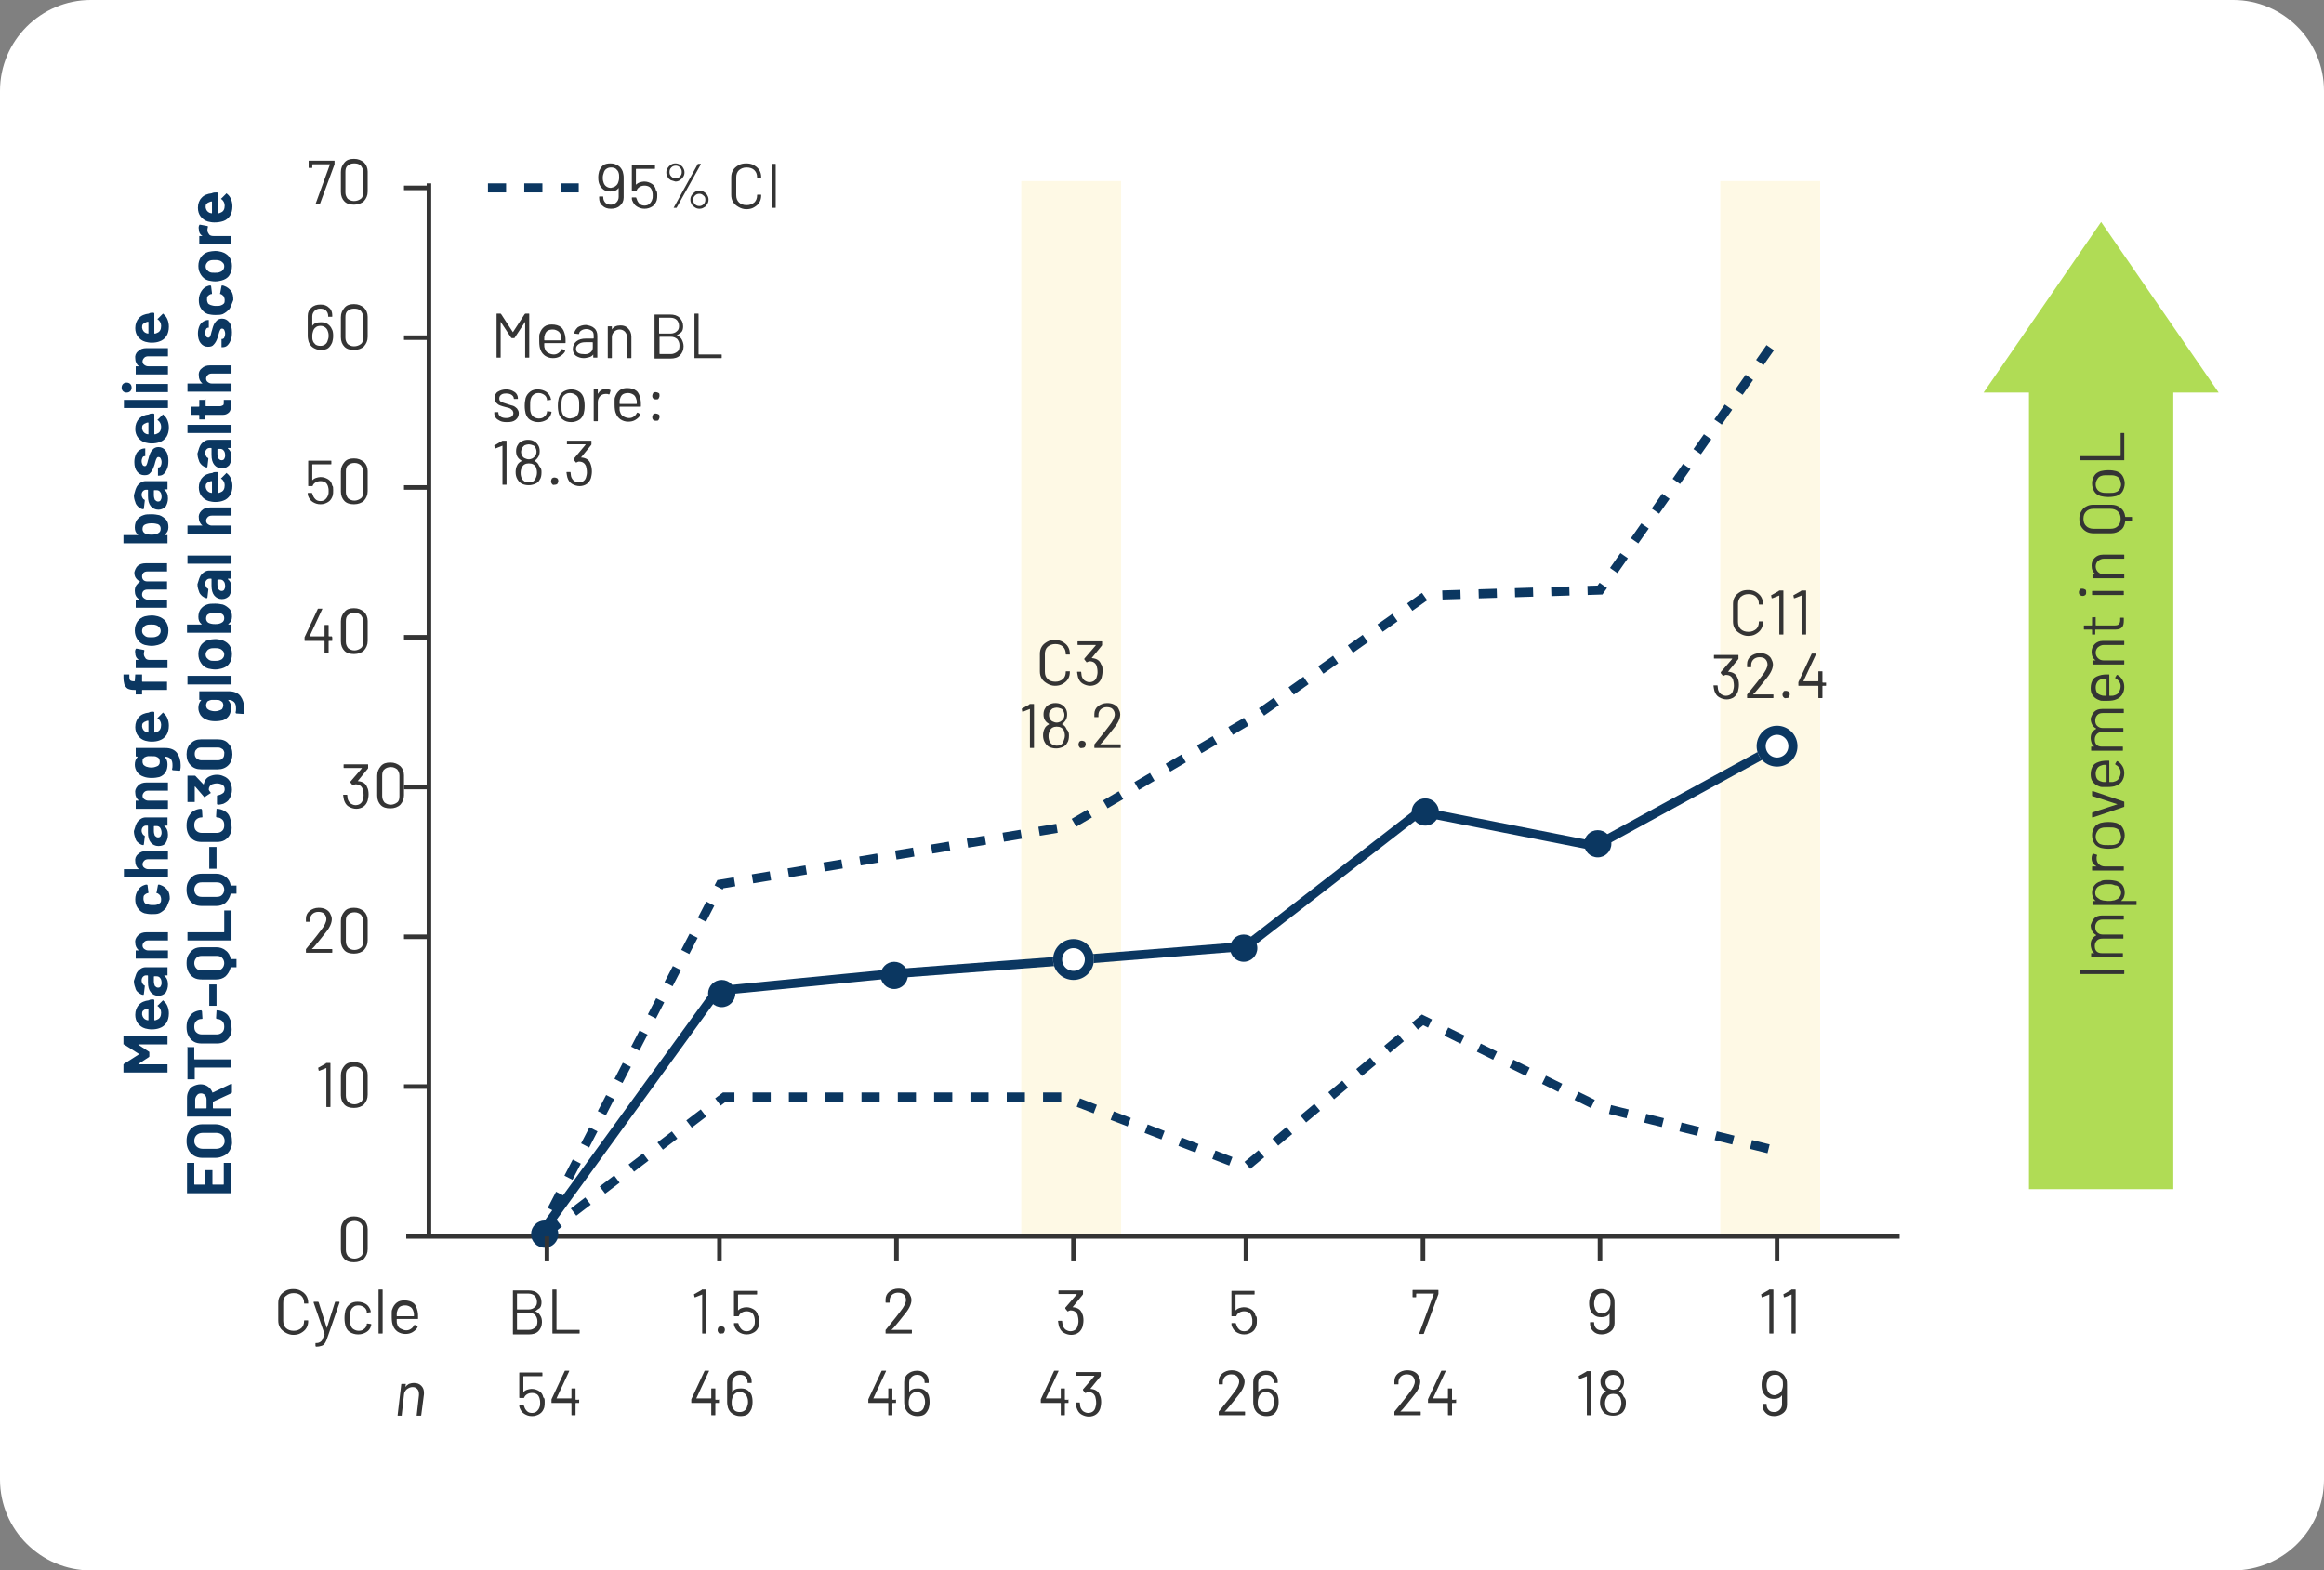 <?xml version="1.0" encoding="UTF-8"?> <svg xmlns="http://www.w3.org/2000/svg" xmlns:xlink="http://www.w3.org/1999/xlink" version="1.1" id="Layer_1" x="0px" y="0px" viewBox="0 0 512 346" style="enable-background:new 0 0 512 346;" xml:space="preserve"><rect x="0" y="0" width="512" height="346" fill="#808080" stroke="none"/> <style type="text/css"> .st0{fill:#FFFFFF;} .st1{fill:#FEF9E5;} .st2{enable-background:new ;} .st3{fill:#343434;} .st4{fill:#0B3761;} .st5{fill:none;stroke:#343434;} .st6{fill:none;stroke:#0B3761;stroke-width:2;stroke-dasharray:4;} .st7{fill:#B0DC55;} .st8{fill:none;stroke:#0B3761;stroke-width:2;} </style> <path id="Rectangle_800" class="st0" d="M20,0h472c11,0,20,9,20,20v306c0,11-9,20-20,20H20c-11,0-20-9-20-20V20C0,9,9,0,20,0z"></path> <rect id="Rectangle_792" x="379" y="39.9" class="st1" width="22" height="232"></rect> <rect id="Rectangle_791" x="225" y="39.9" class="st1" width="22" height="232"></rect> <g class="st2"> <path class="st3" d="M81.2,175c0,0.5-0.1,1-0.2,1.4c-0.2,0.6-0.5,1-0.9,1.3s-1,0.5-1.6,0.5s-1.2-0.2-1.7-0.5s-0.8-0.8-1-1.4 c-0.1-0.3-0.1-0.6-0.2-1.1c0-0.1,0-0.1,0.1-0.1h0.7c0.1,0,0.1,0,0.1,0.1c0,0.3,0.1,0.5,0.1,0.8c0.1,0.4,0.3,0.7,0.6,1 c0.3,0.2,0.7,0.4,1.1,0.4c0.8,0,1.4-0.4,1.6-1.1c0.1-0.3,0.2-0.7,0.2-1.1c0-0.6-0.1-1-0.2-1.4c-0.3-0.7-0.8-1-1.6-1 c-0.1,0-0.3,0.1-0.5,0.2h-0.1c0,0-0.1,0-0.1-0.1l-0.4-0.5c0-0.1,0-0.1,0-0.2l2.5-2.9v-0.1h-3.9c-0.1,0-0.1,0-0.1-0.1v-0.6 c0-0.1,0-0.1,0.1-0.1H81c0.1,0,0.1,0,0.1,0.1v0.7c0,0,0,0.1-0.1,0.2l-2.2,2.7l0,0c0,0,0,0,0.1,0c1,0.1,1.7,0.5,2,1.4 C81.1,173.8,81.2,174.4,81.2,175z"></path> <path class="st3" d="M83.9,177.4c-0.5-0.5-0.8-1.2-0.8-2.1v-4.4c0-0.9,0.3-1.5,0.8-2.1s1.2-0.8,2.1-0.8s1.6,0.3,2.2,0.8 c0.5,0.5,0.8,1.2,0.8,2v4.4c0,0.9-0.3,1.5-0.8,2.1c-0.5,0.5-1.3,0.8-2.2,0.8C85.1,178.1,84.4,177.9,83.9,177.4z M87.5,176.8 c0.4-0.3,0.5-0.8,0.5-1.4v-4.5c0-0.6-0.2-1-0.5-1.4c-0.4-0.3-0.8-0.5-1.4-0.5s-1.1,0.2-1.4,0.5c-0.4,0.3-0.5,0.8-0.5,1.4v4.5 c0,0.6,0.2,1,0.5,1.4c0.4,0.3,0.8,0.5,1.4,0.5C86.6,177.3,87.1,177.1,87.5,176.8z"></path> </g> <g class="st2"> <path class="st3" d="M75.9,277.4c-0.5-0.5-0.8-1.2-0.8-2.1v-4.4c0-0.9,0.3-1.5,0.8-2.1s1.2-0.8,2.1-0.8s1.6,0.3,2.2,0.8 c0.5,0.5,0.8,1.2,0.8,2v4.4c0,0.9-0.3,1.5-0.8,2.1c-0.5,0.5-1.3,0.8-2.2,0.8C77.1,278.1,76.4,277.9,75.9,277.4z M79.5,276.8 c0.4-0.3,0.5-0.8,0.5-1.4v-4.5c0-0.6-0.2-1-0.5-1.4c-0.4-0.3-0.8-0.5-1.4-0.5s-1.1,0.2-1.4,0.5c-0.4,0.3-0.5,0.8-0.5,1.4v4.5 c0,0.6,0.2,1,0.5,1.4c0.4,0.3,0.8,0.5,1.4,0.5C78.6,277.3,79.1,277.1,79.5,276.8z"></path> </g> <g class="st2"> <path class="st3" d="M69.5,45L69.5,45l3.2-8.8l0,0l0,0h-3.8c0,0-0.1,0-0.1,0.1v0.6c0,0.1,0,0.1-0.1,0.1h-0.6C68,37,68,37,68,36.9 v-1.4c0-0.1,0-0.1,0.1-0.1h5.5c0.1,0,0.1,0,0.1,0.1V36c0,0,0,0.1,0,0.2l-3.2,8.7c0,0.1-0.1,0.1-0.2,0.1H69.5L69.5,45z"></path> <path class="st3" d="M75.9,44.4c-0.5-0.5-0.8-1.2-0.8-2.1v-4.4c0-0.9,0.3-1.5,0.8-2.1S77.1,35,78,35s1.6,0.3,2.2,0.8 c0.5,0.5,0.8,1.2,0.8,2v4.4c0,0.9-0.3,1.5-0.8,2.1c-0.5,0.5-1.3,0.8-2.2,0.8C77.1,45.1,76.4,44.9,75.9,44.4z M79.5,43.8 c0.4-0.3,0.5-0.8,0.5-1.4v-4.5c0-0.6-0.2-1-0.5-1.4C79.1,36.1,78.6,36,78,36s-1.1,0.2-1.4,0.5c-0.4,0.3-0.5,0.8-0.5,1.4v4.5 c0,0.6,0.2,1,0.5,1.4c0.4,0.3,0.8,0.5,1.4,0.5C78.6,44.3,79.1,44.1,79.5,43.8z"></path> </g> <g class="st2"> <path class="st3" d="M73.4,74c0,0.6-0.1,1-0.2,1.4c-0.2,0.5-0.5,1-0.9,1.3s-1,0.4-1.6,0.4c-0.7,0-1.2-0.2-1.7-0.5s-0.8-0.8-1-1.3 c-0.1-0.4-0.2-0.8-0.2-1.3v-4.4c0-0.8,0.3-1.4,0.8-1.8c0.5-0.5,1.2-0.7,2-0.7s1.4,0.2,1.9,0.7c0.5,0.4,0.7,1,0.7,1.7v0.2 c0,0.1,0,0.1-0.1,0.1h-0.7c-0.1,0-0.1,0-0.1-0.1v-0.1c0-0.5-0.2-0.9-0.5-1.2S71,68,70.5,68s-0.9,0.2-1.2,0.5 c-0.3,0.3-0.5,0.7-0.5,1.2v2.1l0,0l0,0c0.4-0.6,1-0.8,1.9-0.8c0.6,0,1.1,0.1,1.5,0.4s0.7,0.6,0.9,1.1C73.3,72.8,73.4,73.3,73.4,74z M72.4,74c0-0.5-0.1-0.9-0.2-1.1c-0.1-0.3-0.3-0.6-0.6-0.8c-0.3-0.2-0.6-0.3-1-0.3s-0.8,0.1-1,0.3c-0.3,0.2-0.5,0.5-0.6,0.8 s-0.2,0.7-0.2,1.1s0,0.8,0.1,1c0.1,0.4,0.3,0.6,0.6,0.9c0.3,0.2,0.6,0.3,1.1,0.3c0.4,0,0.7-0.1,1-0.3c0.3-0.2,0.5-0.5,0.6-0.9 C72.3,74.8,72.4,74.4,72.4,74z"></path> <path class="st3" d="M75.9,76.4c-0.5-0.5-0.8-1.2-0.8-2.1v-4.4c0-0.9,0.3-1.5,0.8-2.1S77.1,67,78,67s1.6,0.3,2.2,0.8 c0.5,0.5,0.8,1.2,0.8,2v4.4c0,0.9-0.3,1.5-0.8,2.1c-0.5,0.5-1.3,0.8-2.2,0.8C77.1,77.1,76.4,76.9,75.9,76.4z M79.5,75.8 c0.4-0.3,0.5-0.8,0.5-1.4v-4.5c0-0.6-0.2-1-0.5-1.4C79.1,68.1,78.6,68,78,68s-1.1,0.2-1.4,0.5c-0.4,0.3-0.5,0.8-0.5,1.4v4.5 c0,0.6,0.2,1,0.5,1.4c0.4,0.3,0.8,0.5,1.4,0.5S79.1,76.1,79.5,75.8z"></path> </g> <g class="st2"> <path class="st3" d="M73.4,108c0,0.5,0,0.8-0.1,1.2c-0.2,0.6-0.5,1.1-1,1.4s-1,0.5-1.7,0.5s-1.2-0.2-1.7-0.5s-0.8-0.8-1-1.3 c-0.1-0.2-0.1-0.4-0.1-0.6l0,0c0-0.1,0-0.1,0.1-0.1h0.7c0.1,0,0.1,0,0.2,0.1c0,0.1,0,0.1,0.1,0.3c0.1,0.4,0.3,0.7,0.6,1 s0.7,0.4,1.1,0.4s0.8-0.1,1.1-0.4c0.3-0.3,0.5-0.6,0.6-1c0.1-0.2,0.1-0.5,0.1-0.8s0-0.6-0.1-0.9c-0.1-0.4-0.3-0.8-0.6-1 S71,106,70.6,106s-0.8,0.1-1.1,0.3s-0.5,0.4-0.6,0.7c0,0.1-0.1,0.1-0.2,0.1H68c-0.1,0-0.1,0-0.1-0.1v-5.4c0-0.1,0-0.1,0.1-0.1h4.9 c0.1,0,0.1,0,0.1,0.1v0.6c0,0.1,0,0.1-0.1,0.1h-4c0,0-0.1,0-0.1,0.1v3.4l0,0l0,0c0.2-0.2,0.5-0.4,0.8-0.5s0.7-0.2,1-0.2 c0.7,0,1.2,0.2,1.7,0.5s0.8,0.8,0.9,1.4C73.4,107.1,73.4,107.5,73.4,108z"></path> <path class="st3" d="M75.9,110.4c-0.5-0.5-0.8-1.2-0.8-2.1v-4.4c0-0.9,0.3-1.5,0.8-2.1s1.2-0.8,2.1-0.8s1.6,0.3,2.2,0.8 c0.5,0.5,0.8,1.2,0.8,2v4.4c0,0.9-0.3,1.5-0.8,2.1c-0.5,0.5-1.3,0.8-2.2,0.8C77.1,111.1,76.4,110.9,75.9,110.4z M79.5,109.8 c0.4-0.3,0.5-0.8,0.5-1.4v-4.5c0-0.6-0.2-1-0.5-1.4c-0.4-0.3-0.8-0.5-1.4-0.5s-1.1,0.2-1.4,0.5c-0.4,0.3-0.5,0.8-0.5,1.4v4.5 c0,0.6,0.2,1,0.5,1.4c0.4,0.3,0.8,0.5,1.4,0.5C78.6,110.3,79.1,110.1,79.5,109.8z"></path> </g> <g class="st2"> <path class="st3" d="M68.7,209.1h4.4c0.1,0,0.1,0,0.1,0.1v0.6c0,0.1,0,0.1-0.1,0.1h-5.6c-0.1,0-0.1,0-0.1-0.1v-0.6 c0-0.1,0-0.1,0.1-0.2c0.3-0.4,1-1.2,2.1-2.6l1-1.3c0.9-1.1,1.3-2,1.3-2.6c0-0.5-0.2-0.9-0.5-1.2s-0.8-0.4-1.3-0.4s-1,0.2-1.3,0.5 s-0.5,0.7-0.5,1.2v0.4c0,0.1,0,0.1-0.1,0.1h-0.7c-0.1,0-0.1,0-0.1-0.1v-0.6c0-0.7,0.3-1.3,0.8-1.7s1.2-0.7,2-0.7 c0.6,0,1.1,0.1,1.5,0.3s0.8,0.5,1,0.9s0.4,0.8,0.4,1.3c0,0.8-0.4,1.8-1.3,2.9c-0.5,0.6-1.3,1.7-2.6,3.2L68.7,209.1L68.7,209.1z"></path> <path class="st3" d="M75.9,209.4c-0.5-0.5-0.8-1.2-0.8-2.1v-4.4c0-0.9,0.3-1.5,0.8-2.1s1.2-0.8,2.1-0.8s1.6,0.3,2.2,0.8 c0.5,0.5,0.8,1.2,0.8,2v4.4c0,0.9-0.3,1.5-0.8,2.1c-0.5,0.5-1.3,0.8-2.2,0.8C77.1,210.1,76.4,209.9,75.9,209.4z M79.5,208.8 c0.4-0.3,0.5-0.8,0.5-1.4v-4.5c0-0.6-0.2-1-0.5-1.4c-0.4-0.3-0.8-0.5-1.4-0.5s-1.1,0.2-1.4,0.5c-0.4,0.3-0.5,0.8-0.5,1.4v4.5 c0,0.6,0.2,1,0.5,1.4c0.4,0.3,0.8,0.5,1.4,0.5C78.6,209.3,79.1,209.1,79.5,208.8z"></path> </g> <g class="st2"> <path class="st3" d="M73.2,140.5v0.6c0,0.1,0,0.1-0.1,0.1h-0.6c0,0-0.1,0-0.1,0.1v2.5c0,0.1,0,0.1-0.1,0.1h-0.7 c-0.1,0-0.1,0-0.1-0.1v-2.5c0,0,0-0.1-0.1-0.1h-4.2c-0.1,0-0.1,0-0.1-0.1v-0.5c0,0,0-0.1,0-0.2l2.9-6.2c0-0.1,0.1-0.1,0.2-0.1h0.7 H71v0.1l-2.8,6l0,0l0,0h3.2c0,0,0.1,0,0.1-0.1v-2.3c0-0.1,0-0.1,0.1-0.1h0.7c0.1,0,0.1,0,0.1,0.1v2.3c0,0,0,0.1,0.1,0.1h0.6 C73.2,140.4,73.2,140.4,73.2,140.5z"></path> <path class="st3" d="M75.9,143.4c-0.5-0.5-0.8-1.2-0.8-2.1v-4.4c0-0.9,0.3-1.5,0.8-2.1s1.2-0.8,2.1-0.8s1.6,0.3,2.2,0.8 c0.5,0.5,0.8,1.2,0.8,2v4.4c0,0.9-0.3,1.5-0.8,2.1c-0.5,0.5-1.3,0.8-2.2,0.8C77.1,144.1,76.4,143.9,75.9,143.4z M79.5,142.8 c0.4-0.3,0.5-0.8,0.5-1.4v-4.5c0-0.6-0.2-1-0.5-1.4c-0.4-0.3-0.8-0.5-1.4-0.5s-1.1,0.2-1.4,0.5c-0.4,0.3-0.5,0.8-0.5,1.4v4.5 c0,0.6,0.2,1,0.5,1.4c0.4,0.3,0.8,0.5,1.4,0.5C78.6,143.3,79.1,143.1,79.5,142.8z"></path> </g> <g class="st2"> <path class="st3" d="M71.9,234.2h0.8c0.1,0,0.1,0,0.1,0.1v9.5c0,0.1,0,0.1-0.1,0.1H72c-0.1,0-0.1,0-0.1-0.1v-8.5l0,0l0,0l-1.5,0.6 h-0.1c-0.1,0-0.1,0-0.1-0.1l-0.1-0.5l0,0c0,0,0-0.1,0.1-0.1l1.6-0.9C71.8,234.2,71.8,234.2,71.9,234.2z"></path> <path class="st3" d="M75.9,243.4c-0.5-0.5-0.8-1.2-0.8-2.1v-4.4c0-0.9,0.3-1.5,0.8-2.1s1.2-0.8,2.1-0.8s1.6,0.3,2.2,0.8 c0.5,0.5,0.8,1.2,0.8,2v4.4c0,0.9-0.3,1.5-0.8,2.1c-0.5,0.5-1.3,0.8-2.2,0.8C77.1,244.1,76.4,243.9,75.9,243.4z M79.5,242.8 c0.4-0.3,0.5-0.8,0.5-1.4v-4.5c0-0.6-0.2-1-0.5-1.4c-0.4-0.3-0.8-0.5-1.4-0.5s-1.1,0.2-1.4,0.5c-0.4,0.3-0.5,0.8-0.5,1.4v4.5 c0,0.6,0.2,1,0.5,1.4c0.4,0.3,0.8,0.5,1.4,0.5C78.6,243.3,79.1,243.1,79.5,242.8z"></path> </g> <g class="st2"> <path class="st4" d="M27.2,230v-1.6v-0.1h0.1h9.5h0.1v0.1v1.6v0.1h-0.1h-6.2h-0.1c0,0,0,0,0,0.1l2.3,1.5c0.1,0,0.1,0.1,0.1,0.2v0.8 c0,0.1,0,0.1-0.1,0.2l-2.3,1.5c0,0,0,0,0,0.1c0,0,0,0,0.1,0h6.2h0.1v0.1v1.6v0.1h-0.1h-9.5h-0.1v-0.1v-1.6c0-0.1,0-0.1,0.1-0.2 l3.3-2.1c0.1,0,0.1-0.1,0-0.1l-3.3-2.1C27.2,230.2,27.2,230.1,27.2,230z"></path> <path class="st4" d="M33.8,220.2c0.1,0,0.2,0.1,0.2,0.2v4.3c0,0.1,0,0.1,0.1,0.1c0.2,0,0.4-0.1,0.6-0.2c0.5-0.2,0.8-0.7,0.8-1.5 c0-0.6-0.3-1.1-0.7-1.4c-0.1,0-0.1-0.1-0.1-0.1s0-0.1,0.1-0.1l1-1l0.1-0.1c0,0,0.1,0,0.1,0.1c0.4,0.3,0.7,0.7,0.9,1.2 s0.3,1,0.3,1.6c0,0.8-0.2,1.5-0.5,2c-0.4,0.6-0.9,1-1.5,1.2c-0.5,0.2-1.1,0.3-1.8,0.3c-0.5,0-1-0.1-1.4-0.2 c-0.7-0.2-1.2-0.6-1.6-1.1s-0.6-1.2-0.6-1.9c0-0.9,0.3-1.7,0.8-2.2c0.5-0.6,1.3-0.9,2.2-1C33,220.2,33.4,220.2,33.8,220.2z M32.2,224.7c0.1,0,0.3,0.1,0.4,0.1c0,0,0.1,0,0.1-0.1v-2.4c0-0.1,0-0.1-0.1-0.1c-0.3,0-0.4,0.1-0.4,0.1c-0.3,0.1-0.5,0.2-0.7,0.4 s-0.2,0.5-0.2,0.8C31.4,224.1,31.7,224.5,32.2,224.7z"></path> <path class="st4" d="M30,214.6c0.2-0.5,0.5-0.8,0.9-1.1s0.8-0.4,1.2-0.4h4.7h0.1v0.1v1.6v0.1h-0.1h-0.5c0,0,0,0-0.1,0 c0,0,0,0,0,0.1c0.5,0.4,0.8,1,0.8,1.9c0,0.7-0.2,1.3-0.5,1.8c-0.4,0.4-0.9,0.7-1.6,0.7c-0.7,0-1.3-0.3-1.7-0.8s-0.6-1.2-0.6-2.2 V215c0,0,0-0.1-0.1-0.1h-0.3c-0.3,0-0.5,0.1-0.7,0.3s-0.3,0.5-0.3,0.8s0.1,0.5,0.2,0.7s0.2,0.3,0.4,0.4c0.1,0,0.1,0.1,0.1,0.2 l-0.2,1.7c0,0.1-0.1,0.2-0.1,0.2c-0.4,0-0.7-0.2-1.1-0.5s-0.6-0.6-0.7-1.1c-0.2-0.5-0.3-1-0.3-1.5C29.7,215.6,29.8,215.1,30,214.6z M35.3,215.5c-0.2-0.3-0.5-0.4-0.8-0.4H34c0,0-0.1,0-0.1,0.1v1c0,0.4,0.1,0.7,0.2,1c0.2,0.2,0.4,0.4,0.7,0.4s0.5-0.1,0.6-0.3 s0.2-0.4,0.2-0.7C35.6,216.1,35.5,215.7,35.3,215.5z"></path> <path class="st4" d="M30.4,206.1c0.5-0.5,1.1-0.7,1.9-0.7h4.6H37v0.1v1.6v0.1h-0.1h-4.2c-0.4,0-0.7,0.1-0.9,0.3s-0.4,0.5-0.4,0.8 s0.1,0.6,0.4,0.8c0.3,0.2,0.5,0.3,0.9,0.3h4.2H37v0.1v1.6v0.1h-0.1H30h-0.1v-0.1v-1.6v-0.1H30h0.5c0,0,0,0,0.1,0l0,0 c-0.5-0.4-0.8-1-0.8-1.7C29.7,207.2,29.9,206.6,30.4,206.1z"></path> <path class="st4" d="M36.6,200c-0.4,0.5-0.9,0.9-1.5,1.2c-0.5,0.2-1,0.2-1.7,0.2c-0.6,0-1.2-0.1-1.6-0.2c-0.6-0.2-1.1-0.6-1.5-1.2 c-0.4-0.6-0.5-1.2-0.5-1.9s0.2-1.4,0.6-2s0.8-0.9,1.4-1.1c0.2-0.1,0.4-0.1,0.5-0.1l0,0c0.1,0,0.1,0,0.2,0.1l0.2,1.6l0,0 c0,0.1,0,0.1-0.1,0.2h-0.2c-0.2,0.1-0.4,0.2-0.6,0.4s-0.2,0.5-0.2,0.8s0.1,0.6,0.2,0.8s0.4,0.4,0.6,0.4c0.3,0.1,0.7,0.2,1.1,0.2 s0.9,0,1.1-0.1c0.3-0.1,0.5-0.2,0.7-0.4s0.2-0.5,0.2-0.8s-0.1-0.5-0.2-0.8c-0.2-0.2-0.4-0.4-0.6-0.5c0,0,0,0-0.1,0l0,0 c-0.1,0-0.2-0.1-0.1-0.2l0.3-1.6c0-0.1,0.1-0.1,0.2-0.1c0.1,0,0.2,0,0.4,0.1c0.6,0.2,1.1,0.6,1.5,1.1s0.5,1.2,0.5,2 C37.1,198.8,36.9,199.5,36.6,200z"></path> <path class="st4" d="M30.4,188.2c0.5-0.5,1.1-0.7,1.9-0.7h4.6H37v0.1v1.6v0.1h-0.1h-4.2c-0.4,0-0.7,0.1-0.9,0.3s-0.4,0.5-0.4,0.8 s0.1,0.6,0.4,0.8c0.3,0.2,0.5,0.3,0.9,0.3h4.2H37v0.1v1.6v0.1h-0.1h-9.5h-0.1v-0.1v-1.6v-0.1h0.1h3.1c0,0,0,0,0.1,0l0,0 c-0.5-0.4-0.8-1-0.8-1.7C29.7,189.2,29.9,188.6,30.4,188.2z"></path> <path class="st4" d="M30,181.6c0.2-0.5,0.5-0.8,0.9-1.1s0.8-0.4,1.2-0.4h4.7h0.1v0.1v1.6v0.1h-0.1h-0.5c0,0,0,0-0.1,0 c0,0,0,0,0,0.1c0.5,0.4,0.8,1,0.8,1.9c0,0.7-0.2,1.3-0.5,1.8s-0.9,0.7-1.6,0.7c-0.7,0-1.3-0.3-1.7-0.8s-0.6-1.2-0.6-2.2V182 c0,0,0-0.1-0.1-0.1h-0.3c-0.3,0-0.5,0.1-0.7,0.3s-0.3,0.5-0.3,0.8s0.1,0.5,0.2,0.7s0.2,0.3,0.4,0.4c0.1,0,0.1,0.1,0.1,0.2l-0.2,1.7 c0,0.1-0.1,0.2-0.1,0.2c-0.4,0-0.7-0.2-1.1-0.5s-0.6-0.6-0.7-1.1c-0.2-0.5-0.3-1-0.3-1.5C29.7,182.6,29.8,182,30,181.6z M35.3,182.4c-0.2-0.3-0.5-0.4-0.8-0.4H34c0,0-0.1,0-0.1,0.1v1c0,0.4,0.1,0.7,0.2,1c0.2,0.2,0.4,0.4,0.7,0.4s0.5-0.1,0.6-0.3 s0.2-0.4,0.2-0.7C35.6,183.1,35.5,182.7,35.3,182.4z"></path> <path class="st4" d="M30.4,173.1c0.5-0.5,1.1-0.7,1.9-0.7h4.6H37v0.1v1.6v0.1h-0.1h-4.2c-0.4,0-0.7,0.1-0.9,0.3s-0.4,0.5-0.4,0.8 s0.1,0.6,0.4,0.8c0.3,0.2,0.5,0.3,0.9,0.3h4.2H37v0.1v1.6v0.1h-0.1H30h-0.1v-0.1v-1.6v-0.1H30h0.5c0,0,0,0,0.1,0l0,0 c-0.5-0.4-0.8-1-0.8-1.7C29.7,174.2,29.9,173.6,30.4,173.1z"></path> <path class="st4" d="M29.9,166.6v-0.1v-1.6v-0.1H30h6.4c1.2,0,2.1,0.4,2.6,1.1c0.5,0.7,0.8,1.6,0.8,2.7c0,0.3,0,0.7-0.1,1.1 c0,0.1-0.1,0.1-0.2,0.1l-1.4-0.1c-0.1,0-0.2-0.1-0.2-0.2c0.1-0.3,0.1-0.6,0.1-0.9c0-0.6-0.1-1.1-0.4-1.4c-0.3-0.3-0.7-0.5-1.3-0.5 l0,0c0,0,0,0,0,0.1c0.4,0.4,0.6,0.9,0.6,1.6c0,0.6-0.1,1.2-0.4,1.7s-0.8,0.9-1.4,1.1c-0.4,0.1-1,0.2-1.7,0.2s-1.3-0.1-1.8-0.3 c-0.6-0.2-1-0.5-1.4-1c-0.3-0.5-0.5-1-0.5-1.6c0-0.7,0.2-1.3,0.6-1.7c0,0,0,0,0-0.1l0,0H30C29.9,166.6,29.9,166.6,29.9,166.6z M33.3,166.6c-0.3,0-0.5,0-0.7,0s-0.3,0.1-0.4,0.1c-0.3,0.1-0.5,0.2-0.6,0.4c-0.2,0.2-0.2,0.4-0.2,0.7s0.1,0.5,0.2,0.7 c0.2,0.2,0.4,0.3,0.6,0.4c0.3,0.1,0.7,0.2,1.1,0.2c0.5,0,0.9-0.1,1.1-0.2c0.3-0.1,0.5-0.2,0.6-0.4c0.2-0.2,0.2-0.5,0.2-0.7 c0-0.3-0.1-0.5-0.2-0.7s-0.4-0.3-0.6-0.4C34.2,166.6,33.8,166.6,33.3,166.6z"></path> <path class="st4" d="M33.8,156.8c0.1,0,0.2,0.1,0.2,0.2v4.3c0,0.1,0,0.1,0.1,0.1c0.2,0,0.4-0.1,0.6-0.2c0.5-0.2,0.8-0.7,0.8-1.5 c0-0.6-0.3-1.1-0.7-1.4c-0.1,0-0.1-0.1-0.1-0.1s0-0.1,0.1-0.1l1-1l0.1-0.1c0,0,0.1,0,0.1,0.1c0.4,0.3,0.7,0.7,0.9,1.2 s0.3,1,0.3,1.6c0,0.8-0.2,1.5-0.5,2c-0.4,0.6-0.9,1-1.5,1.2c-0.5,0.2-1.1,0.3-1.8,0.3c-0.5,0-1-0.1-1.4-0.2 c-0.7-0.2-1.2-0.6-1.6-1.1s-0.6-1.2-0.6-1.9c0-0.9,0.3-1.7,0.8-2.2c0.5-0.6,1.3-0.9,2.2-1C33,156.8,33.4,156.8,33.8,156.8z M32.2,161.3c0.1,0,0.3,0.1,0.4,0.1c0,0,0.1,0,0.1-0.1v-2.4c0-0.1,0-0.1-0.1-0.1c-0.3,0-0.4,0.1-0.4,0.1c-0.3,0.1-0.5,0.2-0.7,0.4 s-0.2,0.5-0.2,0.8C31.4,160.7,31.7,161.1,32.2,161.3z"></path> <path class="st4" d="M29.8,148.6h0.1h1.3h0.1v0.1v1.4c0,0,0,0.1,0.1,0.1h5.3h0.1v0.1v1.6v0.1h-0.1h-5.3c0,0-0.1,0-0.1,0.1v0.8v0.1 h-0.1H30h-0.1v-0.1v-0.8c0,0,0-0.1-0.1-0.1h-0.3c-0.6,0-1-0.1-1.4-0.3c-0.3-0.2-0.5-0.5-0.7-0.9c-0.1-0.4-0.2-0.9-0.2-1.6v-0.5 v-0.1h0.1h1.1h0.1v0.1v0.5c0,0.3,0.1,0.6,0.2,0.7s0.4,0.2,0.7,0.2h0.2c0,0,0.1,0,0.1-0.1L29.8,148.6 C29.8,148.6,29.8,148.6,29.8,148.6z"></path> <path class="st4" d="M29.9,143c0-0.1,0.1-0.1,0.2-0.1l1.6,0.3c0.1,0,0.1,0.1,0.1,0.2c0,0.1-0.1,0.3-0.1,0.5c0,0.1,0,0.2,0,0.3 c0,0.3,0.2,0.6,0.4,0.9c0.2,0.2,0.5,0.3,0.9,0.3h3.8h0.1v0.1v1.6v0.1h-0.1H30h-0.1v-0.1v-1.6v-0.1H30h0.5c0,0,0,0,0.1,0l0,0 c-0.6-0.4-0.8-0.9-0.8-1.5C29.7,143.4,29.8,143.2,29.9,143z"></path> <path class="st4" d="M36.5,141c-0.4,0.6-1,0.9-1.7,1.1c-0.4,0.1-0.9,0.2-1.4,0.2s-1-0.1-1.5-0.2c-0.7-0.2-1.2-0.6-1.6-1.2 c-0.4-0.6-0.6-1.2-0.6-2s0.2-1.4,0.6-2c0.4-0.5,0.9-0.9,1.6-1.1c0.5-0.1,1-0.2,1.5-0.2s1,0.1,1.4,0.2c0.7,0.2,1.3,0.6,1.7,1.1 c0.4,0.6,0.6,1.2,0.6,2S36.9,140.5,36.5,141z M35.1,138.2c-0.2-0.2-0.4-0.4-0.8-0.5c-0.3-0.1-0.6-0.1-1-0.1s-0.7,0-1,0.1 s-0.6,0.3-0.7,0.5c-0.2,0.2-0.3,0.5-0.3,0.8s0.1,0.6,0.3,0.8c0.2,0.2,0.4,0.4,0.7,0.5c0.2,0.1,0.6,0.1,1,0.1s0.7,0,1-0.1 s0.6-0.2,0.8-0.5c0.2-0.2,0.3-0.5,0.3-0.8C35.4,138.7,35.3,138.4,35.1,138.2z"></path> <path class="st4" d="M30.3,124.7c0.4-0.4,1.1-0.6,1.8-0.6h4.6h0.1v0.1v1.6v0.1h-0.1h-4.2c-0.4,0-0.7,0.1-0.9,0.3 c-0.2,0.2-0.3,0.5-0.3,0.8s0.1,0.6,0.3,0.8c0.2,0.2,0.5,0.3,0.9,0.3h4.2h0.1v0.1v1.6v0.1h-0.1h-4.2c-0.4,0-0.7,0.1-0.9,0.3 c-0.2,0.2-0.3,0.5-0.3,0.8s0.1,0.5,0.3,0.7c0.2,0.2,0.4,0.3,0.7,0.4h4.4h0.1v0.1v1.6v0.1h-0.1H30h-0.1v-0.1v-1.6v-0.1H30h0.5 c0,0,0,0,0.1,0c0,0,0,0,0-0.1c-0.6-0.4-0.9-1-0.9-1.8c0-0.5,0.1-0.9,0.3-1.2c0.2-0.3,0.5-0.6,0.8-0.8c0.1,0,0.1-0.1,0-0.1 c-0.4-0.2-0.7-0.5-0.9-0.8c-0.2-0.3-0.3-0.7-0.3-1.2C29.7,125.7,29.9,125.1,30.3,124.7z"></path> <path class="st4" d="M33.4,113.3c0.6,0,1.2,0.1,1.7,0.2c0.6,0.2,1.1,0.6,1.5,1c0.4,0.5,0.5,1,0.5,1.7s-0.3,1.2-0.8,1.6 c0,0,0,0,0,0.1s0,0,0,0h0.5h0.1v0.1v1.6v0.1h-0.1h-9.5h-0.1v-0.1V118v-0.1h0.1h3c0,0,0,0,0.1,0c0,0,0,0,0-0.1 c-0.5-0.4-0.7-0.9-0.7-1.6s0.2-1.3,0.5-1.7c0.4-0.5,0.8-0.8,1.4-1C32.1,113.3,32.7,113.3,33.4,113.3z M33.4,115.3 c-0.6,0-1.1,0.1-1.5,0.3c-0.4,0.2-0.5,0.6-0.5,1s0.2,0.7,0.5,0.9c0.4,0.2,0.8,0.3,1.5,0.3c0.6,0,1.1-0.1,1.4-0.3 c0.4-0.2,0.6-0.5,0.6-1s-0.2-0.8-0.6-1C34.5,115.4,34,115.3,33.4,115.3z"></path> <path class="st4" d="M30,107.5c0.2-0.5,0.5-0.8,0.9-1.1s0.8-0.4,1.2-0.4h4.7h0.1v0.1v1.6v0.1h-0.1h-0.5c0,0,0,0-0.1,0 c0,0,0,0,0,0.1c0.5,0.4,0.8,1,0.8,1.9c0,0.7-0.2,1.3-0.5,1.8c-0.4,0.4-0.9,0.7-1.6,0.7c-0.7,0-1.3-0.3-1.7-0.8s-0.6-1.2-0.6-2.2 V108c0,0,0-0.1-0.1-0.1h-0.3c-0.3,0-0.5,0.1-0.7,0.3c-0.2,0.2-0.3,0.5-0.3,0.8s0.1,0.5,0.2,0.7s0.2,0.3,0.4,0.4 c0.1,0,0.1,0.1,0.1,0.2l-0.2,1.7c0,0.1-0.1,0.2-0.1,0.2c-0.4,0-0.7-0.2-1.1-0.5c-0.3-0.3-0.6-0.6-0.7-1.1c-0.2-0.5-0.3-1-0.3-1.5 C29.7,108.5,29.8,107.9,30,107.5z M35.3,108.4c-0.2-0.3-0.5-0.4-0.8-0.4H34c0,0-0.1,0-0.1,0.1v1c0,0.4,0.1,0.7,0.2,1 c0.2,0.2,0.4,0.4,0.7,0.4s0.5-0.1,0.6-0.3c0.1-0.2,0.2-0.4,0.2-0.7C35.6,109,35.5,108.6,35.3,108.4z"></path> <path class="st4" d="M36.8,103.3c-0.2,0.5-0.4,0.8-0.7,1.1s-0.7,0.4-1.1,0.4h-0.1h-0.1v-0.1v-1.6V103h0.1l0,0 c0.2,0,0.4-0.1,0.5-0.3s0.2-0.5,0.2-0.9c0-0.3-0.1-0.6-0.2-0.8c-0.1-0.2-0.3-0.3-0.5-0.3s-0.3,0.1-0.4,0.3 c-0.1,0.2-0.2,0.4-0.3,0.8s-0.2,0.8-0.3,1c-0.2,0.6-0.5,1.1-0.8,1.4c-0.3,0.4-0.7,0.5-1.3,0.5c-0.7,0-1.2-0.3-1.6-0.8 s-0.6-1.2-0.6-2.1c0-0.6,0.1-1.1,0.3-1.6s0.5-0.8,0.8-1s0.7-0.4,1.2-0.4H32v0.1v1.5v0.1h-0.1c-0.2,0-0.4,0.1-0.5,0.3 s-0.2,0.5-0.2,0.8s0.1,0.6,0.2,0.8s0.3,0.3,0.5,0.3c0.2,0,0.3-0.1,0.4-0.3c0.1-0.2,0.2-0.5,0.3-1c0-0.1,0.1-0.2,0.1-0.3 c0-0.1,0.1-0.3,0.1-0.4c0.2-0.7,0.4-1.2,0.8-1.6c0.3-0.4,0.8-0.6,1.3-0.6c0.7,0,1.2,0.3,1.6,0.8c0.4,0.5,0.6,1.3,0.6,2.2 C37.1,102.3,37,102.9,36.8,103.3z"></path> <path class="st4" d="M33.8,91.1c0.1,0,0.2,0.1,0.2,0.2v4.3c0,0.1,0,0.1,0.1,0.1c0.2,0,0.4-0.1,0.6-0.2c0.5-0.2,0.8-0.7,0.8-1.5 c0-0.6-0.3-1.1-0.7-1.4c-0.1,0-0.1-0.1-0.1-0.1s0-0.1,0.1-0.1l1-1l0.1-0.1c0,0,0.1,0,0.1,0.1c0.4,0.3,0.7,0.7,0.9,1.2 s0.3,1,0.3,1.6c0,0.8-0.2,1.5-0.5,2c-0.4,0.6-0.9,1-1.5,1.2c-0.5,0.2-1.1,0.3-1.8,0.3c-0.5,0-1-0.1-1.4-0.2 c-0.7-0.2-1.2-0.6-1.6-1.1s-0.6-1.2-0.6-1.9c0-0.9,0.3-1.7,0.8-2.2c0.5-0.6,1.3-0.9,2.2-1C33,91.1,33.4,91.1,33.8,91.1z M32.2,95.6 c0.1,0,0.3,0.1,0.4,0.1c0,0,0.1,0,0.1-0.1v-2.4c0-0.1,0-0.1-0.1-0.1c-0.3,0-0.4,0.1-0.4,0.1c-0.3,0.1-0.5,0.2-0.7,0.4 s-0.2,0.5-0.2,0.8C31.4,95,31.7,95.4,32.2,95.6z"></path> <path class="st4" d="M37,89.9L37,89.9h-9.6h-0.1v-0.1v-1.6v-0.1h0.1h9.5H37v0.1V89.9C37,89.8,37,89.8,37,89.9z"></path> <path class="st4" d="M28.7,86.2c-0.2,0.2-0.5,0.3-0.8,0.3s-0.6-0.1-0.8-0.3s-0.3-0.5-0.3-0.8s0.1-0.6,0.3-0.8s0.5-0.3,0.8-0.3 s0.6,0.1,0.8,0.3s0.3,0.5,0.3,0.8S28.9,86,28.7,86.2z M37,86.4L37,86.4h-7h-0.1v-0.1v-1.6v-0.1H30h6.9H37v0.1V86.4 C37,86.3,37,86.3,37,86.4z"></path> <path class="st4" d="M30.4,77.4c0.5-0.5,1.1-0.7,1.9-0.7h4.6H37v0.1v1.6v0.1h-0.1h-4.2c-0.4,0-0.7,0.1-0.9,0.3s-0.4,0.5-0.4,0.8 s0.1,0.6,0.4,0.8c0.3,0.2,0.5,0.3,0.9,0.3h4.2H37v0.1v1.6v0.1h-0.1H30h-0.1v-0.1v-1.6v-0.1H30h0.5c0,0,0,0,0.1,0l0,0 c-0.5-0.4-0.8-1-0.8-1.7C29.7,78.4,29.9,77.8,30.4,77.4z"></path> <path class="st4" d="M33.8,68.9c0.1,0,0.2,0.1,0.2,0.2v4.3c0,0.1,0,0.1,0.1,0.1c0.2,0,0.4-0.1,0.6-0.2c0.5-0.2,0.8-0.7,0.8-1.5 c0-0.6-0.3-1.1-0.7-1.4c-0.1,0-0.1-0.1-0.1-0.1s0-0.1,0.1-0.1l1-1l0.1-0.1c0,0,0.1,0,0.1,0.1c0.4,0.3,0.7,0.7,0.9,1.2 s0.3,1,0.3,1.6c0,0.8-0.2,1.5-0.5,2c-0.4,0.6-0.9,1-1.5,1.2c-0.5,0.2-1.1,0.3-1.8,0.3c-0.5,0-1-0.1-1.4-0.2 c-0.7-0.2-1.2-0.6-1.6-1.1s-0.6-1.2-0.6-1.9c0-0.9,0.3-1.7,0.8-2.2c0.5-0.6,1.3-0.9,2.2-1C33,68.9,33.4,68.9,33.8,68.9z M32.2,73.4 c0.1,0,0.3,0.1,0.4,0.1c0,0,0.1,0,0.1-0.1V71c0-0.1,0-0.1-0.1-0.1c-0.3,0-0.4,0.1-0.4,0.1c-0.3,0.1-0.5,0.2-0.7,0.4 s-0.2,0.5-0.2,0.8C31.4,72.8,31.7,73.2,32.2,73.4z"></path> </g> <g class="st2"> <path class="st4" d="M42.8,256.2v0.1v4.6c0,0,0,0.1,0.1,0.1h2.2c0,0,0.1,0,0.1-0.1v-3v-0.1h0.1h1.4h0.1v0.1v3c0,0,0,0.1,0.1,0.1 h2.3c0,0,0.1,0,0.1-0.1v-4.6v-0.1h0.1h1.4h0.1v0.1v6.5v0.1h-0.1h-9.5h-0.1v-0.1v-6.5v-0.1h0.1h1.4 C42.8,256.2,42.8,256.2,42.8,256.2z"></path> <path class="st4" d="M50.7,253.3c-0.3,0.6-0.7,1-1.3,1.3s-1.2,0.5-1.9,0.5h-3c-0.7,0-1.3-0.2-1.8-0.5s-0.9-0.7-1.2-1.3 s-0.4-1.2-0.4-1.9s0.1-1.4,0.4-1.9c0.3-0.6,0.7-1,1.2-1.3s1.1-0.5,1.8-0.5h3c0.7,0,1.3,0.2,1.9,0.5c0.5,0.3,1,0.7,1.3,1.3 s0.4,1.2,0.4,1.9C51.2,252.1,51,252.7,50.7,253.3z M49,250.1c-0.3-0.3-0.8-0.5-1.3-0.5h-3.1c-0.5,0-1,0.2-1.3,0.5s-0.5,0.7-0.5,1.3 c0,0.5,0.2,0.9,0.5,1.2s0.8,0.5,1.3,0.5h3.1c0.5,0,1-0.2,1.3-0.5s0.5-0.7,0.5-1.2S49.3,250.4,49,250.1z"></path> <path class="st4" d="M50.9,240.9l-3.9,1.8c0,0-0.1,0-0.1,0.1v1.3c0,0,0,0.1,0.1,0.1h3.8h0.1v0.1v1.6v0.1h-0.1h-9.5h-0.1v-0.1v-4 c0-0.6,0.1-1.1,0.4-1.6c0.2-0.5,0.6-0.8,1-1s1-0.4,1.6-0.4s1.2,0.2,1.6,0.5c0.5,0.3,0.8,0.8,1,1.3c0,0,0.1,0.1,0.1,0l4-1.9H51 c0.1,0,0.1,0.1,0.1,0.2v1.7C51,240.8,51,240.9,50.9,240.9z M43,244.2h2.4c0,0,0.1,0,0.1-0.1v-1.8c0-0.4-0.1-0.7-0.3-1 c-0.2-0.2-0.5-0.4-0.9-0.4s-0.7,0.1-0.9,0.4c-0.2,0.2-0.4,0.6-0.4,1L43,244.2C42.9,244.1,42.9,244.2,43,244.2z"></path> <path class="st4" d="M41.2,230.7L41.2,230.7h1.5h0.1v0.1v2.5c0,0,0,0.1,0.1,0.1h7.9h0.1v0.1v1.6v0.1h-0.1H43c0,0-0.1,0-0.1,0.1v2.4 v0.1h-0.1h-1.4h-0.1v-0.1v-7.1C41.2,230.7,41.2,230.7,41.2,230.7z"></path> <path class="st4" d="M50.7,228.2c-0.3,0.6-0.7,1-1.2,1.3s-1.1,0.4-1.8,0.4h-3.2c-0.7,0-1.3-0.1-1.8-0.4c-0.5-0.3-0.9-0.7-1.2-1.3 s-0.4-1.2-0.4-1.9s0.1-1.4,0.4-1.9c0.3-0.5,0.6-1,1.1-1.3s1.1-0.5,1.7-0.5c0.1,0,0.1,0.1,0.2,0.2l0.1,1.6l0,0 c0,0.1-0.1,0.1-0.2,0.1c-0.5,0-0.9,0.2-1.2,0.5s-0.4,0.7-0.4,1.2s0.1,0.9,0.4,1.2s0.7,0.5,1.2,0.5h3.4c0.5,0,0.9-0.2,1.2-0.5 s0.4-0.7,0.4-1.2s-0.1-0.9-0.4-1.2c-0.3-0.3-0.7-0.5-1.2-0.5c-0.1,0-0.2-0.1-0.2-0.2l0.1-1.6v-0.1h0.1c0.6,0,1.2,0.2,1.7,0.5 s0.9,0.7,1.1,1.3c0.3,0.5,0.4,1.2,0.4,1.9C51.1,227,51,227.7,50.7,228.2z"></path> <path class="st4" d="M47.7,221.6L47.7,221.6h-1.5h-0.1v-0.1V217v-0.1h0.1h1.4h0.1v0.1V221.6L47.7,221.6z"></path> <path class="st4" d="M41.5,210.4c0.3-0.5,0.7-1,1.2-1.3s1.1-0.4,1.8-0.4h3.1c0.8,0,1.5,0.2,2.1,0.7c0.6,0.4,1,1.1,1.1,1.8 c0,0,0,0.1,0.1,0.1H52h0.1v0.1v1.6v0.1H52h-1.1c0,0-0.1,0-0.1,0.1c-0.2,0.8-0.6,1.4-1.1,1.9c-0.6,0.5-1.3,0.7-2.1,0.7h-3.1 c-0.7,0-1.3-0.1-1.8-0.4s-0.9-0.7-1.2-1.3s-0.4-1.2-0.4-1.9C41.1,211.5,41.2,210.9,41.5,210.4z M44.5,210.6c-0.5,0-0.9,0.1-1.2,0.4 c-0.3,0.3-0.5,0.7-0.5,1.2s0.2,0.9,0.5,1.2s0.7,0.4,1.2,0.4h3.2c0.5,0,0.9-0.1,1.2-0.4c0.3-0.3,0.5-0.7,0.5-1.2s-0.2-0.9-0.5-1.2 s-0.7-0.4-1.2-0.4H44.5z"></path> <path class="st4" d="M51,207.2L51,207.2h-9.6h-0.1v-0.1v-1.6v-0.1h0.1h7.9c0,0,0.1,0,0.1-0.1v-4.6v-0.1h0.1h1.4H51v0.1V207.2 C51,207.1,51,207.1,51,207.2z"></path> <path class="st4" d="M41.5,194.2c0.3-0.5,0.7-1,1.2-1.3s1.1-0.4,1.8-0.4h3.1c0.8,0,1.5,0.2,2.1,0.7c0.6,0.4,1,1.1,1.1,1.8 c0,0,0,0.1,0.1,0.1H52h0.1v0.1v1.6v0.1H52h-1.1c0,0-0.1,0-0.1,0.1c-0.2,0.8-0.6,1.4-1.1,1.9c-0.6,0.5-1.3,0.7-2.1,0.7h-3.1 c-0.7,0-1.3-0.1-1.8-0.4s-0.9-0.7-1.2-1.3s-0.4-1.2-0.4-1.9C41.1,195.3,41.2,194.7,41.5,194.2z M44.5,194.4c-0.5,0-0.9,0.1-1.2,0.4 s-0.5,0.7-0.5,1.2s0.2,0.9,0.5,1.2s0.7,0.4,1.2,0.4h3.2c0.5,0,0.9-0.1,1.2-0.4c0.3-0.3,0.5-0.7,0.5-1.2s-0.2-0.9-0.5-1.2 s-0.7-0.4-1.2-0.4H44.5z"></path> <path class="st4" d="M47.7,191.4L47.7,191.4h-1.5h-0.1v-0.1v-4.6v-0.1h0.1h1.4h0.1v0.1v4.6C47.7,191.4,47.7,191.4,47.7,191.4z"></path> <path class="st4" d="M50.7,183.8c-0.3,0.6-0.7,1-1.2,1.3s-1.1,0.4-1.8,0.4h-3.2c-0.7,0-1.3-0.1-1.8-0.4c-0.5-0.3-0.9-0.7-1.2-1.3 s-0.4-1.2-0.4-1.9s0.1-1.4,0.4-1.9c0.3-0.5,0.6-1,1.1-1.3s1.1-0.5,1.7-0.5c0.1,0,0.1,0.1,0.2,0.2l0.1,1.6l0,0 c0,0.1-0.1,0.1-0.2,0.1c-0.5,0-0.9,0.2-1.2,0.5s-0.4,0.7-0.4,1.2s0.1,0.9,0.4,1.2s0.7,0.5,1.2,0.5h3.4c0.5,0,0.9-0.2,1.2-0.5 s0.4-0.7,0.4-1.2s-0.1-0.9-0.4-1.2c-0.3-0.3-0.7-0.5-1.2-0.5c-0.1,0-0.2-0.1-0.2-0.2l0.1-1.6v-0.1h0.1c0.6,0,1.2,0.2,1.7,0.5 s0.9,0.7,1.1,1.3s0.4,1.2,0.4,1.9C51.1,182.6,51,183.2,50.7,183.8z"></path> <path class="st4" d="M47.8,170.7c0.5,0,1,0.1,1.4,0.3c0.6,0.2,1.1,0.6,1.4,1.1s0.5,1.2,0.5,1.9s-0.2,1.3-0.5,1.9s-0.8,0.9-1.4,1.2 c-0.4,0.1-0.8,0.2-1.2,0.2c-0.1,0-0.2-0.1-0.2-0.2v-1.7c0-0.1,0.1-0.2,0.2-0.2c0.3,0,0.5-0.1,0.7-0.2c0.2-0.1,0.4-0.2,0.6-0.4 c0.1-0.2,0.2-0.4,0.2-0.7c0-0.5-0.2-0.9-0.7-1.1c-0.3-0.1-0.6-0.2-1-0.2s-0.8,0.1-1.1,0.2c-0.4,0.2-0.7,0.6-0.7,1.1 c0,0.1,0,0.2,0.1,0.3s0.1,0.2,0.3,0.4v0.1c0,0.1,0,0.1-0.1,0.1l-1.2,0.8H45c-0.1,0-0.1,0-0.1-0.1l-1.9-2.2c0,0,0,0-0.1,0s0,0,0,0 v3.3v0.1h-0.1h-1.4h-0.1v-0.1V171v-0.1h0.1h1.5c0.1,0,0.1,0,0.2,0.1l1.7,1.8c0,0,0,0,0.1,0c0,0,0,0,0-0.1c0.2-0.8,0.6-1.4,1.4-1.7 C46.8,170.8,47.2,170.7,47.8,170.7z"></path> <path class="st4" d="M50.3,168.6c-0.6,0.6-1.4,0.9-2.3,0.9h-3.7c-1,0-1.7-0.3-2.3-0.9c-0.6-0.6-0.9-1.4-0.9-2.4s0.3-1.8,0.9-2.4 c0.6-0.6,1.3-0.9,2.3-0.9H48c1,0,1.8,0.3,2.3,0.9c0.6,0.6,0.9,1.4,0.9,2.4C51.2,167.1,50.9,168,50.3,168.6z M49.1,165.1 c-0.3-0.2-0.6-0.4-1-0.4h-3.8c-0.4,0-0.8,0.1-1,0.4c-0.3,0.2-0.4,0.6-0.4,1s0.1,0.7,0.4,1c0.3,0.2,0.6,0.4,1,0.4H48 c0.4,0,0.8-0.1,1-0.4c0.3-0.2,0.4-0.6,0.4-1C49.5,165.7,49.3,165.4,49.1,165.1z"></path> <path class="st4" d="M43.9,154.1V154v-1.6v-0.1H44h6.4c1.2,0,2.1,0.4,2.6,1.1c0.5,0.7,0.8,1.6,0.8,2.7c0,0.3,0,0.7-0.1,1.1 c0,0.1-0.1,0.1-0.2,0.1l-1.4-0.1c-0.1,0-0.2-0.1-0.2-0.2c0.1-0.3,0.1-0.6,0.1-0.9c0-0.6-0.1-1.1-0.4-1.4c-0.3-0.3-0.7-0.5-1.3-0.5 l0,0c0,0,0,0,0,0.1c0.4,0.4,0.6,0.9,0.6,1.6c0,0.6-0.1,1.2-0.4,1.7c-0.3,0.5-0.8,0.9-1.4,1.1c-0.4,0.1-1,0.2-1.7,0.2 s-1.3-0.1-1.8-0.3c-0.6-0.2-1-0.5-1.4-1c-0.3-0.5-0.5-1-0.5-1.6c0-0.7,0.2-1.3,0.6-1.7c0,0,0,0,0-0.1l0,0H44 C43.9,154.2,43.9,154.2,43.9,154.1z M47.3,154.2c-0.3,0-0.5,0-0.7,0s-0.3,0.1-0.4,0.1c-0.3,0.1-0.5,0.2-0.6,0.4s-0.2,0.4-0.2,0.7 s0.1,0.5,0.2,0.7c0.2,0.2,0.4,0.3,0.6,0.4c0.3,0.1,0.7,0.2,1.1,0.2c0.5,0,0.9-0.1,1.1-0.2c0.3-0.1,0.5-0.2,0.6-0.4s0.2-0.5,0.2-0.7 c0-0.3-0.1-0.5-0.2-0.7c-0.2-0.2-0.4-0.3-0.6-0.4C48.2,154.2,47.8,154.2,47.3,154.2z"></path> <path class="st4" d="M51,150.8L51,150.8h-9.6h-0.1v-0.1V149v-0.1h0.1h9.5H51v0.1v1.6C51,150.7,51,150.7,51,150.8z"></path> <path class="st4" d="M50.5,146.2c-0.4,0.6-1,0.9-1.7,1.1c-0.4,0.1-0.9,0.2-1.4,0.2s-1-0.1-1.5-0.2c-0.7-0.2-1.2-0.6-1.6-1.2 c-0.4-0.6-0.6-1.2-0.6-2s0.2-1.4,0.6-2c0.4-0.5,0.9-0.9,1.6-1.1c0.5-0.1,1-0.2,1.5-0.2s1,0.1,1.4,0.2c0.7,0.2,1.3,0.6,1.7,1.1 c0.4,0.6,0.6,1.2,0.6,2S50.9,145.7,50.5,146.2z M49.1,143.4c-0.2-0.2-0.4-0.4-0.8-0.5c-0.3-0.1-0.6-0.1-1-0.1s-0.7,0-1,0.1 s-0.6,0.3-0.7,0.5c-0.2,0.2-0.3,0.5-0.3,0.8s0.1,0.6,0.3,0.8s0.4,0.4,0.7,0.5c0.2,0.1,0.6,0.1,1,0.1s0.7,0,1-0.1s0.6-0.2,0.8-0.5 c0.2-0.2,0.3-0.5,0.3-0.8C49.4,143.9,49.3,143.6,49.1,143.4z"></path> <path class="st4" d="M47.4,133c0.6,0,1.2,0.1,1.7,0.2c0.6,0.2,1.1,0.6,1.5,1c0.4,0.5,0.5,1,0.5,1.7s-0.3,1.2-0.8,1.6c0,0,0,0,0,0.1 s0,0,0,0h0.5h0.1v0.1v1.6v0.1h-0.1h-9.5h-0.1v-0.1v-1.6v-0.1h0.1h3c0,0,0,0,0.1,0c0,0,0,0,0-0.1c-0.5-0.4-0.7-0.9-0.7-1.6 c0-0.7,0.2-1.3,0.5-1.7c0.4-0.5,0.8-0.8,1.4-1C46.1,133,46.7,133,47.4,133z M47.4,135c-0.6,0-1.1,0.1-1.5,0.3s-0.5,0.6-0.5,1 s0.2,0.7,0.5,0.9c0.4,0.2,0.8,0.3,1.5,0.3c0.6,0,1.1-0.1,1.4-0.3c0.4-0.2,0.6-0.5,0.6-1s-0.2-0.8-0.6-1C48.5,135.1,48,135,47.4,135 z"></path> <path class="st4" d="M44,127.2c0.2-0.5,0.5-0.8,0.9-1.1s0.8-0.4,1.2-0.4h4.7h0.1v0.1v1.6v0.1h-0.1h-0.5c0,0,0,0-0.1,0 c0,0,0,0,0,0.1c0.5,0.4,0.8,1,0.8,1.9c0,0.7-0.2,1.3-0.5,1.8c-0.4,0.4-0.9,0.7-1.6,0.7c-0.7,0-1.3-0.3-1.7-0.8s-0.6-1.2-0.6-2.2 v-1.4c0,0,0-0.1-0.1-0.1h-0.3c-0.3,0-0.5,0.1-0.7,0.3c-0.2,0.2-0.3,0.5-0.3,0.8s0.1,0.5,0.2,0.7s0.2,0.3,0.4,0.4 c0.1,0,0.1,0.1,0.1,0.2l-0.2,1.7c0,0.1-0.1,0.2-0.1,0.2c-0.4,0-0.7-0.2-1.1-0.5c-0.3-0.3-0.6-0.6-0.7-1.1c-0.2-0.5-0.3-1-0.3-1.5 C43.7,128.2,43.8,127.6,44,127.2z M49.3,128.1c-0.2-0.3-0.5-0.4-0.8-0.4H48c0,0-0.1,0-0.1,0.1v1c0,0.4,0.1,0.7,0.2,1 c0.2,0.2,0.4,0.4,0.7,0.4s0.5-0.1,0.6-0.3s0.2-0.4,0.2-0.7C49.6,128.7,49.5,128.3,49.3,128.1z"></path> <path class="st4" d="M51,124.2L51,124.2h-9.6h-0.1v-0.1v-1.6v-0.1h0.1h9.5H51v0.1V124.2C51,124.2,51,124.2,51,124.2z"></path> <path class="st4" d="M44.4,112.5c0.5-0.5,1.1-0.7,1.9-0.7h4.6H51v0.1v1.6v0.1h-0.1h-4.2c-0.4,0-0.7,0.1-0.9,0.3s-0.4,0.5-0.4,0.8 s0.1,0.6,0.4,0.8s0.5,0.3,0.9,0.3h4.2H51v0.1v1.6v0.1h-0.1h-9.5h-0.1v-0.1v-1.6v-0.1h0.1h3.1c0,0,0,0,0.1,0l0,0 c-0.5-0.4-0.8-1-0.8-1.7C43.7,113.6,43.9,113,44.4,112.5z"></path> <path class="st4" d="M47.8,104c0.1,0,0.2,0.1,0.2,0.2v4.3c0,0.1,0,0.1,0.1,0.1c0.2,0,0.4-0.1,0.6-0.2c0.5-0.2,0.8-0.7,0.8-1.5 c0-0.6-0.3-1.1-0.7-1.4c-0.1,0-0.1-0.1-0.1-0.1s0-0.1,0.1-0.1l1-1l0.1-0.1c0,0,0.1,0,0.1,0.1c0.4,0.3,0.7,0.7,0.9,1.2 s0.3,1,0.3,1.6c0,0.8-0.2,1.5-0.5,2c-0.4,0.6-0.9,1-1.5,1.2c-0.5,0.2-1.1,0.3-1.8,0.3c-0.5,0-1-0.1-1.4-0.2 c-0.7-0.2-1.2-0.6-1.6-1.1c-0.4-0.5-0.6-1.2-0.6-1.9c0-0.9,0.3-1.7,0.8-2.2c0.5-0.6,1.3-0.9,2.2-1C47,104,47.4,104,47.8,104z M46.2,108.5c0.1,0,0.3,0.1,0.4,0.1c0,0,0.1,0,0.1-0.1v-2.4c0-0.1,0-0.1-0.1-0.1c-0.3,0-0.4,0.1-0.4,0.1c-0.3,0.1-0.5,0.2-0.7,0.4 s-0.2,0.5-0.2,0.8C45.4,107.9,45.7,108.3,46.2,108.5z"></path> <path class="st4" d="M44,98.4c0.2-0.5,0.5-0.8,0.9-1.1s0.8-0.4,1.2-0.4h4.7h0.1V97v1.6v0.1h-0.1h-0.5c0,0,0,0-0.1,0c0,0,0,0,0,0.1 c0.5,0.4,0.8,1,0.8,1.9c0,0.7-0.2,1.3-0.5,1.8c-0.4,0.4-0.9,0.7-1.6,0.7c-0.7,0-1.3-0.3-1.7-0.8s-0.6-1.2-0.6-2.2v-1.4 c0,0,0-0.1-0.1-0.1h-0.3c-0.3,0-0.5,0.1-0.7,0.3c-0.2,0.2-0.3,0.5-0.3,0.8s0.1,0.5,0.2,0.7s0.2,0.3,0.4,0.4c0.1,0,0.1,0.1,0.1,0.2 l-0.2,1.7c0,0.1-0.1,0.2-0.1,0.2c-0.4,0-0.7-0.2-1.1-0.5c-0.3-0.3-0.6-0.6-0.7-1.1c-0.2-0.5-0.3-1-0.3-1.5 C43.7,99.4,43.8,98.8,44,98.4z M49.3,99.3c-0.2-0.3-0.5-0.4-0.8-0.4H48c0,0-0.1,0-0.1,0.1v1c0,0.4,0.1,0.7,0.2,1 c0.2,0.2,0.4,0.4,0.7,0.4s0.5-0.1,0.6-0.3c0.1-0.2,0.2-0.4,0.2-0.7C49.6,99.9,49.5,99.5,49.3,99.3z"></path> <path class="st4" d="M51,95.4L51,95.4h-9.6h-0.1v-0.1v-1.6v-0.1h0.1h9.5H51v0.1V95.4C51,95.4,51,95.4,51,95.4z"></path> <path class="st4" d="M45.3,88L45.3,88v1.4c0,0,0,0.1,0.1,0.1h3c0.3,0,0.5-0.1,0.7-0.2s0.2-0.3,0.2-0.6v-0.5v-0.1h0.1h1.3 c0.1,0,0.2,0.1,0.2,0.2c0,0.4,0,0.7,0,0.8c0,0.8-0.1,1.4-0.4,1.7s-0.7,0.6-1.4,0.6h-3.8c0,0-0.1,0-0.1,0.1v0.8v0.1h-0.1H44h-0.1 v-0.1v-0.8c0,0,0-0.1-0.1-0.1h-1.7H42v-0.1v-1.6v-0.1h0.1h1.7c0,0,0.1,0,0.1-0.1v-1.3v-0.1H44h1.2C45.3,87.9,45.3,87.9,45.3,88z"></path> <path class="st4" d="M44.4,81.2c0.5-0.5,1.1-0.7,1.9-0.7h4.6H51v0.1v1.6v0.1h-0.1h-4.2c-0.4,0-0.7,0.1-0.9,0.3s-0.4,0.5-0.4,0.8 s0.1,0.6,0.4,0.8s0.5,0.3,0.9,0.3h4.2H51v0.1v1.6v0.1h-0.1h-9.5h-0.1v-0.1v-1.6v-0.1h0.1h3.1c0,0,0,0,0.1,0l0,0 c-0.5-0.4-0.8-1-0.8-1.7C43.7,82.2,43.9,81.6,44.4,81.2z"></path> <path class="st4" d="M50.8,75c-0.2,0.5-0.4,0.8-0.7,1.1s-0.7,0.4-1.1,0.4h-0.1h-0.1v-0.1v-1.6v-0.1h0.1l0,0c0.2,0,0.4-0.1,0.5-0.3 s0.2-0.5,0.2-0.9c0-0.3-0.1-0.6-0.2-0.8c-0.1-0.2-0.3-0.3-0.5-0.3s-0.3,0.1-0.4,0.3c-0.1,0.2-0.2,0.4-0.3,0.8s-0.2,0.8-0.3,1 c-0.2,0.6-0.5,1.1-0.8,1.4c-0.3,0.4-0.7,0.5-1.3,0.5c-0.7,0-1.2-0.3-1.6-0.8c-0.4-0.5-0.6-1.2-0.6-2.1c0-0.6,0.1-1.1,0.3-1.6 s0.5-0.8,0.8-1s0.7-0.4,1.2-0.4H46v0.1v1.5v0.1h-0.1c-0.2,0-0.4,0.1-0.5,0.3s-0.2,0.5-0.2,0.8s0.1,0.6,0.2,0.8s0.3,0.3,0.5,0.3 s0.3-0.1,0.4-0.3c0.1-0.2,0.2-0.5,0.3-1c0-0.1,0.1-0.2,0.1-0.3c0-0.1,0.1-0.3,0.1-0.4c0.2-0.7,0.4-1.2,0.8-1.6 c0.3-0.4,0.8-0.6,1.3-0.6c0.7,0,1.2,0.3,1.6,0.8c0.4,0.5,0.6,1.3,0.6,2.2C51.1,74,51,74.6,50.8,75z"></path> <path class="st4" d="M50.6,68c-0.4,0.5-0.9,0.9-1.5,1.2c-0.5,0.2-1,0.2-1.7,0.2c-0.6,0-1.2-0.1-1.6-0.2c-0.6-0.2-1.1-0.6-1.5-1.2 s-0.5-1.2-0.5-1.9c0-0.7,0.2-1.4,0.6-2c0.4-0.6,0.8-0.9,1.4-1.1c0.2-0.1,0.4-0.1,0.5-0.1l0,0c0.1,0,0.1,0,0.2,0.1l0.2,1.6l0,0 c0,0.1,0,0.1-0.1,0.2h-0.2c-0.2,0.1-0.4,0.2-0.6,0.4c-0.2,0.2-0.2,0.5-0.2,0.8s0.1,0.6,0.2,0.8s0.4,0.3,0.6,0.4 c0.3,0.1,0.7,0.2,1.1,0.2s0.9,0,1.1-0.1c0.3-0.1,0.5-0.2,0.7-0.4c0.2-0.2,0.2-0.5,0.2-0.8s-0.1-0.5-0.2-0.8 c-0.2-0.2-0.4-0.4-0.6-0.5c0,0,0,0-0.1,0l0,0c-0.1,0-0.2-0.1-0.1-0.2l0.3-1.6c0-0.1,0.1-0.1,0.2-0.1c0.1,0,0.2,0,0.4,0.1 c0.6,0.2,1.1,0.6,1.5,1.1s0.5,1.2,0.5,2C51.1,66.8,50.9,67.5,50.6,68z"></path> <path class="st4" d="M50.5,60.7c-0.4,0.6-1,0.9-1.7,1.1c-0.4,0.1-0.9,0.2-1.4,0.2s-1-0.1-1.5-0.2c-0.7-0.2-1.2-0.6-1.6-1.2 c-0.4-0.6-0.6-1.2-0.6-2s0.2-1.4,0.6-2c0.4-0.5,0.9-0.9,1.6-1.1c0.5-0.1,1-0.2,1.5-0.2s1,0.1,1.4,0.2c0.7,0.2,1.3,0.6,1.7,1.1 c0.4,0.6,0.6,1.2,0.6,2S50.9,60.1,50.5,60.7z M49.1,57.9c-0.2-0.2-0.4-0.4-0.8-0.5c-0.3-0.1-0.6-0.1-1-0.1s-0.7,0-1,0.1 s-0.6,0.3-0.7,0.5c-0.2,0.2-0.3,0.5-0.3,0.8s0.1,0.6,0.3,0.8s0.4,0.4,0.7,0.5c0.2,0.1,0.6,0.1,1,0.1s0.7,0,1-0.1s0.6-0.2,0.8-0.5 c0.2-0.2,0.3-0.5,0.3-0.8C49.4,58.3,49.3,58.1,49.1,57.9z"></path> <path class="st4" d="M43.9,49.6c0-0.1,0.1-0.1,0.2-0.1l1.6,0.3c0.1,0,0.1,0.1,0.1,0.2c0,0.1-0.1,0.3-0.1,0.5c0,0.1,0,0.2,0,0.3 c0,0.3,0.2,0.6,0.4,0.9c0.2,0.2,0.5,0.3,0.9,0.3h3.8h0.1v0.1v1.6v0.1h-0.1H44h-0.1v-0.1v-1.6V52H44h0.5c0,0,0,0,0.1,0l0,0 c-0.6-0.4-0.8-0.9-0.8-1.5C43.7,50.1,43.8,49.8,43.9,49.6z"></path> <path class="st4" d="M47.8,42.4c0.1,0,0.2,0.1,0.2,0.2v4.3c0,0.1,0,0.1,0.1,0.1c0.2,0,0.4-0.1,0.6-0.2c0.5-0.2,0.8-0.7,0.8-1.5 c0-0.6-0.3-1.1-0.7-1.4c-0.1,0-0.1-0.1-0.1-0.1s0-0.1,0.1-0.1l1-1l0.1-0.1c0,0,0.1,0,0.1,0.1c0.4,0.3,0.7,0.7,0.9,1.2 s0.3,1,0.3,1.6c0,0.8-0.2,1.5-0.5,2c-0.4,0.6-0.9,1-1.5,1.2c-0.6,0.2-1.2,0.3-2,0.3c-0.5,0-1-0.1-1.4-0.2c-0.7-0.2-1.2-0.6-1.6-1.1 c-0.4-0.5-0.6-1.2-0.6-1.9c0-0.9,0.3-1.7,0.8-2.2c0.5-0.6,1.3-0.9,2.2-1C47,42.4,47.4,42.4,47.8,42.4z M46.2,46.9 c0.1,0,0.3,0.1,0.4,0.1c0,0,0.1,0,0.1-0.1v-2.4c0-0.1,0-0.1-0.1-0.1c-0.3,0-0.4,0.1-0.4,0.1c-0.3,0.1-0.5,0.2-0.7,0.4 s-0.2,0.5-0.2,0.8C45.4,46.3,45.7,46.7,46.2,46.9z"></path> </g> <line id="Line_38" class="st5" x1="89.5" y1="272.4" x2="418.5" y2="272.4"></line> <line id="Line_39" class="st5" x1="94.5" y1="40.4" x2="94.5" y2="272.4"></line> <g class="st2"> <path class="st3" d="M117.9,288.9c0.5,0.2,0.9,0.5,1.1,0.9c0.3,0.4,0.4,0.9,0.4,1.5c0,0.8-0.3,1.5-0.8,2s-1.2,0.7-2.1,0.7h-3.4 c-0.1,0-0.1,0-0.1-0.1v-9.5c0-0.1,0-0.1,0.1-0.1h3.3c0.9,0,1.6,0.2,2.1,0.7c0.5,0.4,0.8,1.1,0.8,1.9c0,0.5-0.1,1-0.4,1.3 C118.7,288.3,118.3,288.6,117.9,288.9C117.8,288.8,117.8,288.8,117.9,288.9z M113.9,285v3.4c0,0,0,0.1,0.1,0.1h2.4 c0.6,0,1.1-0.2,1.4-0.5c0.4-0.3,0.5-0.7,0.5-1.2s-0.2-1-0.5-1.3s-0.8-0.5-1.4-0.5H113.9C114,285,113.9,285,113.9,285z M117.9,292.5 c0.4-0.3,0.5-0.8,0.5-1.4s-0.2-1-0.5-1.4c-0.4-0.3-0.8-0.5-1.4-0.5H114c0,0-0.1,0-0.1,0.1v3.6c0,0,0,0.1,0.1,0.1h2.5 C117.1,293,117.5,292.8,117.9,292.5z"></path> <path class="st3" d="M121.7,293.7v-9.5c0-0.1,0-0.1,0.1-0.1h0.7c0.1,0,0.1,0,0.1,0.1v8.7c0,0,0,0.1,0.1,0.1h4.9 c0.1,0,0.1,0,0.1,0.1v0.6c0,0.1,0,0.1-0.1,0.1h-5.9C121.8,293.9,121.7,293.8,121.7,293.7z"></path> </g> <g class="st2"> <path class="st3" d="M154.7,284.1h0.8c0.1,0,0.1,0,0.1,0.1v9.5c0,0.1,0,0.1-0.1,0.1h-0.7c-0.1,0-0.1,0-0.1-0.1v-8.5l0,0l0,0 l-1.5,0.6h-0.1c-0.1,0-0.1,0-0.1-0.1l-0.1-0.5l0,0c0,0,0-0.1,0.1-0.1l1.6-0.9C154.6,284.1,154.6,284.1,154.7,284.1z"></path> <path class="st3" d="M158.3,293.6c-0.1-0.1-0.2-0.3-0.2-0.6c0-0.2,0.1-0.4,0.2-0.6c0.1-0.1,0.3-0.2,0.6-0.2c0.2,0,0.4,0.1,0.6,0.2 c0.1,0.1,0.2,0.3,0.2,0.6c0,0.2-0.1,0.4-0.2,0.6c-0.1,0.2-0.3,0.2-0.6,0.2C158.6,293.9,158.4,293.8,158.3,293.6z"></path> <path class="st3" d="M167.3,290.9c0,0.5,0,0.8-0.1,1.2c-0.2,0.6-0.5,1.1-1,1.4s-1,0.5-1.7,0.5s-1.2-0.2-1.7-0.5s-0.8-0.8-1-1.3 c-0.1-0.2-0.1-0.4-0.1-0.6l0,0c0-0.1,0-0.1,0.1-0.1h0.7c0.1,0,0.1,0,0.2,0.1c0,0.1,0,0.1,0.1,0.3c0.1,0.4,0.3,0.7,0.6,1 s0.7,0.4,1.1,0.4c0.4,0,0.8-0.1,1.1-0.4s0.5-0.6,0.6-1c0.1-0.2,0.1-0.5,0.1-0.8s0-0.6-0.1-0.9c-0.1-0.4-0.3-0.8-0.6-1 s-0.7-0.3-1.1-0.3c-0.4,0-0.8,0.1-1.1,0.3c-0.3,0.2-0.5,0.4-0.6,0.7c0,0.1-0.1,0.1-0.2,0.1h-0.8c-0.1,0-0.1,0-0.1-0.1v-5.4 c0-0.1,0-0.1,0.1-0.1h4.9c0.1,0,0.1,0,0.1,0.1v0.6c0,0.1,0,0.1-0.1,0.1h-4c0,0-0.1,0-0.1,0.1v3.4l0,0l0,0c0.2-0.2,0.5-0.4,0.8-0.5 s0.7-0.2,1-0.2c0.7,0,1.2,0.2,1.7,0.5s0.8,0.8,0.9,1.4C167.3,290,167.3,290.4,167.3,290.9z"></path> </g> <g class="st2"> <path class="st3" d="M196.4,293h4.4c0.1,0,0.1,0,0.1,0.1v0.6c0,0.1,0,0.1-0.1,0.1h-5.6c-0.1,0-0.1,0-0.1-0.1v-0.6 c0-0.1,0-0.1,0.1-0.2c0.3-0.4,1-1.2,2.1-2.6l1-1.3c0.9-1.1,1.3-2,1.3-2.6c0-0.5-0.2-0.9-0.5-1.2c-0.3-0.3-0.8-0.4-1.3-0.4 s-1,0.2-1.3,0.5s-0.5,0.7-0.5,1.2v0.4c0,0.1,0,0.1-0.1,0.1h-0.7c-0.1,0-0.1,0-0.1-0.1v-0.6c0-0.7,0.3-1.3,0.8-1.7 c0.5-0.4,1.2-0.7,2-0.7c0.6,0,1.1,0.1,1.5,0.3c0.4,0.2,0.8,0.5,1,0.9s0.4,0.8,0.4,1.3c0,0.8-0.4,1.8-1.3,2.9 c-0.5,0.6-1.3,1.7-2.6,3.2L196.4,293C196.3,293,196.4,293,196.4,293z"></path> </g> <g class="st2"> <path class="st3" d="M238.7,290.9c0,0.5-0.1,1-0.2,1.4c-0.2,0.6-0.5,1-0.9,1.3s-1,0.5-1.6,0.5s-1.2-0.2-1.7-0.5s-0.8-0.8-1-1.4 c-0.1-0.3-0.1-0.6-0.2-1.1c0-0.1,0-0.1,0.1-0.1h0.7c0.1,0,0.1,0,0.1,0.1c0,0.3,0.1,0.5,0.1,0.8c0.1,0.4,0.3,0.7,0.6,1 c0.3,0.2,0.7,0.4,1.1,0.4c0.8,0,1.4-0.4,1.6-1.1c0.1-0.3,0.2-0.7,0.2-1.1c0-0.6-0.1-1-0.2-1.4c-0.3-0.7-0.8-1-1.6-1 c-0.1,0-0.3,0.1-0.5,0.2h-0.1c0,0-0.1,0-0.1-0.1l-0.4-0.5c0-0.1,0-0.1,0-0.2l2.5-2.9v-0.1h-3.9c-0.1,0-0.1,0-0.1-0.1v-0.6 c0-0.1,0-0.1,0.1-0.1h5.2c0.1,0,0.1,0,0.1,0.1v0.7c0,0,0,0.1-0.1,0.2l-2.2,2.7l0,0c0,0,0,0,0.1,0c1,0.1,1.7,0.5,2,1.4 C238.6,289.7,238.7,290.3,238.7,290.9z"></path> </g> <g class="st2"> <path class="st3" d="M276.9,290.9c0,0.5,0,0.8-0.1,1.2c-0.2,0.6-0.5,1.1-1,1.4s-1,0.5-1.7,0.5s-1.2-0.2-1.7-0.5s-0.8-0.8-1-1.3 c-0.1-0.2-0.1-0.4-0.1-0.6l0,0c0-0.1,0-0.1,0.1-0.1h0.7c0.1,0,0.1,0,0.2,0.1c0,0.1,0,0.1,0.1,0.3c0.1,0.4,0.3,0.7,0.6,1 s0.7,0.4,1.1,0.4s0.8-0.1,1.1-0.4s0.5-0.6,0.6-1c0.1-0.2,0.1-0.5,0.1-0.8s0-0.6-0.1-0.9c-0.1-0.4-0.3-0.8-0.6-1 c-0.3-0.2-0.7-0.3-1.1-0.3s-0.8,0.1-1.1,0.3c-0.3,0.2-0.5,0.4-0.6,0.7c0,0.1-0.1,0.1-0.2,0.1h-0.8c-0.1,0-0.1,0-0.1-0.1v-5.4 c0-0.1,0-0.1,0.1-0.1h4.9c0.1,0,0.1,0,0.1,0.1v0.6c0,0.1,0,0.1-0.1,0.1h-4c0,0-0.1,0-0.1,0.1v3.4l0,0l0,0c0.2-0.2,0.5-0.4,0.8-0.5 s0.7-0.2,1-0.2c0.7,0,1.2,0.2,1.7,0.5s0.8,0.8,0.9,1.4C276.9,290,276.9,290.4,276.9,290.9z"></path> </g> <g class="st2"> <path class="st3" d="M312.7,293.8v-0.1l3.2-8.7l0,0l0,0h-3.8c0,0-0.1,0-0.1,0.1v0.6c0,0.1,0,0.1-0.1,0.1h-0.6c-0.1,0-0.1,0-0.1-0.1 v-1.4c0-0.1,0-0.1,0.1-0.1h5.5c0.1,0,0.1,0,0.1,0.1v0.6c0,0,0,0.1,0,0.2l-3.2,8.7c0,0.1-0.1,0.1-0.2,0.1h-0.8 C312.8,293.9,312.7,293.9,312.7,293.8z"></path> </g> <g class="st2"> <path class="st3" d="M355.7,287.1v4.4c0,0.8-0.3,1.4-0.8,1.8s-1.2,0.7-2,0.7s-1.4-0.2-1.9-0.7s-0.7-1-0.7-1.7v-0.2 c0-0.1,0-0.1,0.1-0.1h0.7c0.1,0,0.1,0,0.1,0.1v0.1c0,0.5,0.2,0.9,0.5,1.2c0.3,0.3,0.7,0.4,1.2,0.4s0.9-0.2,1.2-0.5 c0.3-0.3,0.5-0.7,0.5-1.2v-2l0,0l0,0c-0.4,0.6-1,0.8-1.8,0.8c-0.6,0-1.1-0.1-1.5-0.4s-0.7-0.6-0.9-1.1c-0.2-0.4-0.3-0.9-0.3-1.6 c0-0.6,0.1-1,0.2-1.4c0.2-0.5,0.5-1,0.9-1.3s1-0.4,1.6-0.4c0.7,0,1.2,0.2,1.7,0.5s0.8,0.8,1,1.3 C355.7,286.2,355.7,286.6,355.7,287.1z M354,289c0.3-0.2,0.5-0.5,0.6-0.8s0.2-0.6,0.2-1.1c0-0.4,0-0.7-0.1-1 c-0.1-0.4-0.3-0.6-0.6-0.9s-0.6-0.3-1.1-0.3c-0.4,0-0.7,0.1-1,0.3c-0.3,0.2-0.5,0.5-0.6,0.9c-0.1,0.3-0.2,0.6-0.2,1.1 s0.1,0.8,0.2,1.1c0.1,0.3,0.3,0.6,0.6,0.8c0.3,0.2,0.6,0.3,1,0.3C353.4,289.3,353.7,289.2,354,289z"></path> </g> <g class="st2"> <path class="st3" d="M389.8,284.1h0.8c0.1,0,0.1,0,0.1,0.1v9.5c0,0.1,0,0.1-0.1,0.1h-0.7c-0.1,0-0.1,0-0.1-0.1v-8.5l0,0l0,0 l-1.5,0.6h-0.1c-0.1,0-0.1,0-0.1-0.1l-0.1-0.5l0,0c0,0,0-0.1,0.1-0.1l1.6-0.9C389.7,284.1,389.7,284.1,389.8,284.1z"></path> <path class="st3" d="M394.7,284.1h0.8c0.1,0,0.1,0,0.1,0.1v9.5c0,0.1,0,0.1-0.1,0.1h-0.7c-0.1,0-0.1,0-0.1-0.1v-8.5l0,0l0,0 l-1.5,0.6h-0.1c-0.1,0-0.1,0-0.1-0.1l-0.1-0.5l0,0c0,0,0-0.1,0.1-0.1l1.6-0.9C394.6,284.1,394.7,284.1,394.7,284.1z"></path> </g> <g class="st2"> <path class="st3" d="M120,308.9c0,0.5,0,0.8-0.1,1.2c-0.2,0.6-0.5,1.1-1,1.4s-1,0.5-1.7,0.5s-1.2-0.2-1.7-0.5s-0.8-0.8-1-1.3 c-0.1-0.2-0.1-0.4-0.1-0.6l0,0c0-0.1,0-0.1,0.1-0.1h0.7c0.1,0,0.1,0,0.2,0.1c0,0.1,0,0.1,0.1,0.3c0.1,0.4,0.3,0.7,0.6,1 s0.7,0.4,1.1,0.4s0.8-0.1,1.1-0.4c0.3-0.3,0.5-0.6,0.6-1c0.1-0.2,0.1-0.5,0.1-0.8s0-0.6-0.1-0.9c-0.1-0.4-0.3-0.8-0.6-1 c-0.3-0.2-0.7-0.3-1.1-0.3s-0.8,0.1-1.1,0.3c-0.3,0.2-0.5,0.4-0.6,0.7c0,0.1-0.1,0.1-0.2,0.1h-0.8c-0.1,0-0.1,0-0.1-0.1v-5.4 c0-0.1,0-0.1,0.1-0.1h4.9c0.1,0,0.1,0,0.1,0.1v0.6c0,0.1,0,0.1-0.1,0.1h-4c0,0-0.1,0-0.1,0.1v3.4l0,0l0,0c0.2-0.2,0.5-0.4,0.8-0.5 s0.7-0.2,1-0.2c0.7,0,1.2,0.2,1.7,0.5s0.8,0.8,0.9,1.4C120,308,120,308.4,120,308.9z"></path> <path class="st3" d="M127.6,308.4v0.6c0,0.1,0,0.1-0.1,0.1h-0.6c0,0-0.1,0-0.1,0.1v2.5c0,0.1,0,0.1-0.1,0.1H126 c-0.1,0-0.1,0-0.1-0.1v-2.5c0,0,0-0.1-0.1-0.1h-4.2c-0.1,0-0.1,0-0.1-0.1v-0.5c0,0,0-0.1,0-0.2l2.9-6.2c0-0.1,0.1-0.1,0.2-0.1h0.7 h0.1v0.1l-2.8,6l0,0l0,0h3.2c0,0,0.1,0,0.1-0.1v-2c0-0.1,0-0.1,0.1-0.1h0.7c0.1,0,0.1,0,0.1,0.1v2.3c0,0,0,0.1,0.1,0.1h0.6 C127.6,308.3,127.6,308.3,127.6,308.4z"></path> </g> <g class="st2"> <path class="st3" d="M158.4,308.4v0.6c0,0.1,0,0.1-0.1,0.1h-0.6c0,0-0.1,0-0.1,0.1v2.5c0,0.1,0,0.1-0.1,0.1h-0.7 c-0.1,0-0.1,0-0.1-0.1v-2.5c0,0,0-0.1-0.1-0.1h-4.2c-0.1,0-0.1,0-0.1-0.1v-0.5c0,0,0-0.1,0-0.2l2.9-6.2c0-0.1,0.1-0.1,0.2-0.1h0.7 h0.1v0.1l-2.8,6l0,0l0,0h3.2c0,0,0.1,0,0.1-0.1v-2c0-0.1,0-0.1,0.1-0.1h0.7c0.1,0,0.1,0,0.1,0.1v2.3c0,0,0,0.1,0.1,0.1h0.6 C158.4,308.3,158.4,308.3,158.4,308.4z"></path> <path class="st3" d="M165.8,308.9c0,0.6-0.1,1-0.2,1.4c-0.2,0.5-0.5,1-0.9,1.3s-1,0.4-1.6,0.4c-0.7,0-1.2-0.2-1.7-0.5 s-0.8-0.8-1-1.3c-0.1-0.4-0.2-0.8-0.2-1.3v-4.4c0-0.8,0.3-1.4,0.8-1.8s1.2-0.7,2-0.7s1.4,0.2,1.9,0.7c0.5,0.4,0.7,1,0.7,1.7v0.2 c0,0.1,0,0.1-0.1,0.1h-0.7c-0.1,0-0.1,0-0.1-0.1v-0.1c0-0.5-0.2-0.9-0.5-1.2s-0.7-0.4-1.2-0.4s-0.9,0.2-1.2,0.5s-0.5,0.7-0.5,1.2 v2.1l0,0l0,0c0.4-0.6,1-0.8,1.9-0.8c0.6,0,1.1,0.1,1.5,0.4s0.7,0.6,0.9,1.1C165.7,307.7,165.8,308.2,165.8,308.9z M164.8,308.9 c0-0.5-0.1-0.9-0.2-1.1c-0.1-0.3-0.3-0.6-0.6-0.8c-0.3-0.2-0.6-0.3-1-0.3s-0.8,0.1-1,0.3c-0.3,0.2-0.5,0.5-0.6,0.8 s-0.2,0.7-0.2,1.1s0,0.8,0.1,1c0.1,0.4,0.3,0.6,0.6,0.9c0.3,0.2,0.6,0.3,1.1,0.3c0.4,0,0.7-0.1,1-0.3c0.3-0.2,0.5-0.5,0.6-0.9 C164.7,309.7,164.8,309.3,164.8,308.9z"></path> </g> <g class="st2"> <path class="st3" d="M197.4,308.4v0.6c0,0.1,0,0.1-0.1,0.1h-0.6c0,0-0.1,0-0.1,0.1v2.5c0,0.1,0,0.1-0.1,0.1h-0.7 c-0.1,0-0.1,0-0.1-0.1v-2.5c0,0,0-0.1-0.1-0.1h-4.2c-0.1,0-0.1,0-0.1-0.1v-0.5c0,0,0-0.1,0-0.2l2.9-6.2c0-0.1,0.1-0.1,0.2-0.1h0.7 h0.1v0.1l-2.8,6l0,0l0,0h3.2c0,0,0.1,0,0.1-0.1v-2c0-0.1,0-0.1,0.1-0.1h0.7c0.1,0,0.1,0,0.1,0.1v2.3c0,0,0,0.1,0.1,0.1h0.6 C197.4,308.3,197.4,308.3,197.4,308.4z"></path> <path class="st3" d="M204.8,308.9c0,0.6-0.1,1-0.2,1.4c-0.2,0.5-0.5,1-0.9,1.3s-1,0.4-1.6,0.4c-0.7,0-1.2-0.2-1.7-0.5 s-0.8-0.8-1-1.3c-0.1-0.4-0.2-0.8-0.2-1.3v-4.4c0-0.8,0.3-1.4,0.8-1.8s1.2-0.7,2-0.7s1.4,0.2,1.9,0.7c0.5,0.4,0.7,1,0.7,1.7v0.2 c0,0.1,0,0.1-0.1,0.1h-0.7c-0.1,0-0.1,0-0.1-0.1v-0.1c0-0.5-0.2-0.9-0.5-1.2s-0.7-0.4-1.2-0.4s-0.9,0.2-1.2,0.5s-0.5,0.7-0.5,1.2 v2.1l0,0l0,0c0.4-0.6,1-0.8,1.9-0.8c0.6,0,1.1,0.1,1.5,0.4s0.7,0.6,0.9,1.1C204.7,307.7,204.8,308.2,204.8,308.9z M203.8,308.9 c0-0.5-0.1-0.9-0.2-1.1c-0.1-0.3-0.3-0.6-0.6-0.8c-0.3-0.2-0.6-0.3-1-0.3s-0.8,0.1-1,0.3c-0.3,0.2-0.5,0.5-0.6,0.8 s-0.2,0.7-0.2,1.1s0,0.8,0.1,1c0.1,0.4,0.3,0.6,0.6,0.9c0.3,0.2,0.6,0.3,1.1,0.3c0.4,0,0.7-0.1,1-0.3c0.3-0.2,0.5-0.5,0.6-0.9 C203.7,309.7,203.8,309.3,203.8,308.9z"></path> </g> <g class="st2"> <path class="st3" d="M235.4,308.4v0.6c0,0.1,0,0.1-0.1,0.1h-0.6c0,0-0.1,0-0.1,0.1v2.5c0,0.1,0,0.1-0.1,0.1h-0.7 c-0.1,0-0.1,0-0.1-0.1v-2.5c0,0,0-0.1-0.1-0.1h-4.2c-0.1,0-0.1,0-0.1-0.1v-0.5c0,0,0-0.1,0-0.2l2.9-6.2c0-0.1,0.1-0.1,0.2-0.1h0.7 h0.1v0.1l-2.8,6l0,0l0,0h3.2c0,0,0.1,0,0.1-0.1v-2c0-0.1,0-0.1,0.1-0.1h0.7c0.1,0,0.1,0,0.1,0.1v2.3c0,0,0,0.1,0.1,0.1h0.6 C235.4,308.3,235.4,308.3,235.4,308.4z"></path> <path class="st3" d="M242.6,308.9c0,0.5-0.1,1-0.2,1.4c-0.2,0.6-0.5,1-0.9,1.3s-1,0.5-1.6,0.5s-1.2-0.2-1.7-0.5s-0.8-0.8-1-1.4 c-0.1-0.3-0.1-0.6-0.2-1.1c0-0.1,0-0.1,0.1-0.1h0.7c0.1,0,0.1,0,0.1,0.1c0,0.3,0.1,0.5,0.1,0.8c0.1,0.4,0.3,0.7,0.6,1 c0.3,0.2,0.7,0.4,1.1,0.4c0.8,0,1.4-0.4,1.6-1.1c0.1-0.3,0.2-0.7,0.2-1.1c0-0.6-0.1-1-0.2-1.4c-0.3-0.7-0.8-1-1.6-1 c-0.1,0-0.3,0.1-0.5,0.2h-0.1c0,0-0.1,0-0.1-0.1l-0.4-0.5c0-0.1,0-0.1,0-0.2l2.5-2.9v-0.1h-3.9c-0.1,0-0.1,0-0.1-0.1v-0.6 c0-0.1,0-0.1,0.1-0.1h5.2c0.1,0,0.1,0,0.1,0.1v0.7c0,0,0,0.1-0.1,0.2l-2.2,2.7l0,0c0,0,0,0,0.1,0c1,0.1,1.7,0.5,2,1.4 C242.5,307.7,242.6,308.3,242.6,308.9z"></path> </g> <g class="st2"> <path class="st3" d="M269.8,311h4.4c0.1,0,0.1,0,0.1,0.1v0.6c0,0.1,0,0.1-0.1,0.1h-5.6c-0.1,0-0.1,0-0.1-0.1v-0.6 c0-0.1,0-0.1,0.1-0.2c0.3-0.4,1-1.2,2.1-2.6l1-1.3c0.9-1.1,1.3-2,1.3-2.6c0-0.5-0.2-0.9-0.5-1.2c-0.3-0.3-0.8-0.4-1.3-0.4 s-1,0.2-1.3,0.5s-0.5,0.7-0.5,1.2v0.4c0,0.1,0,0.1-0.1,0.1h-0.7c-0.1,0-0.1,0-0.1-0.1v-0.6c0-0.7,0.3-1.3,0.8-1.7 c0.5-0.4,1.2-0.7,2-0.7c0.6,0,1.1,0.1,1.5,0.3c0.4,0.2,0.8,0.5,1,0.9s0.4,0.8,0.4,1.3c0,0.8-0.4,1.8-1.3,2.9 c-0.5,0.6-1.3,1.7-2.6,3.2L269.8,311C269.7,311,269.8,311,269.8,311z"></path> <path class="st3" d="M281.7,308.9c0,0.6-0.1,1-0.2,1.4c-0.2,0.5-0.5,1-0.9,1.3s-1,0.4-1.6,0.4c-0.7,0-1.2-0.2-1.7-0.5 s-0.8-0.8-1-1.3c-0.1-0.4-0.2-0.8-0.2-1.3v-4.4c0-0.8,0.3-1.4,0.8-1.8s1.2-0.7,2-0.7s1.4,0.2,1.9,0.7c0.5,0.4,0.7,1,0.7,1.7v0.2 c0,0.1,0,0.1-0.1,0.1h-0.7c-0.1,0-0.1,0-0.1-0.1v-0.1c0-0.5-0.2-0.9-0.5-1.2c-0.3-0.3-0.7-0.4-1.2-0.4s-0.9,0.2-1.2,0.5 c-0.3,0.3-0.5,0.7-0.5,1.2v2.1l0,0l0,0c0.4-0.6,1-0.8,1.9-0.8c0.6,0,1.1,0.1,1.5,0.4s0.7,0.6,0.9,1.1 C281.6,307.7,281.7,308.2,281.7,308.9z M280.7,308.9c0-0.5-0.1-0.9-0.2-1.1c-0.1-0.3-0.3-0.6-0.6-0.8s-0.6-0.3-1-0.3 s-0.8,0.1-1,0.3c-0.3,0.2-0.5,0.5-0.6,0.8s-0.2,0.7-0.2,1.1s0,0.8,0.1,1c0.1,0.4,0.3,0.6,0.6,0.9c0.3,0.2,0.6,0.3,1.1,0.3 c0.4,0,0.7-0.1,1-0.3s0.5-0.5,0.6-0.9C280.6,309.7,280.7,309.3,280.7,308.9z"></path> </g> <g class="st2"> <path class="st3" d="M308.5,311h4.4c0.1,0,0.1,0,0.1,0.1v0.6c0,0.1,0,0.1-0.1,0.1h-5.6c-0.1,0-0.1,0-0.1-0.1v-0.6 c0-0.1,0-0.1,0.1-0.2c0.3-0.4,1-1.2,2.1-2.6l1-1.3c0.9-1.1,1.3-2,1.3-2.6c0-0.5-0.2-0.9-0.5-1.2c-0.3-0.3-0.8-0.4-1.3-0.4 s-1,0.2-1.3,0.5s-0.5,0.7-0.5,1.2v0.4c0,0.1,0,0.1-0.1,0.1h-0.7c-0.1,0-0.1,0-0.1-0.1v-0.6c0-0.7,0.3-1.3,0.8-1.7 c0.5-0.4,1.2-0.7,2-0.7c0.6,0,1.1,0.1,1.5,0.3c0.4,0.2,0.8,0.5,1,0.9s0.4,0.8,0.4,1.3c0,0.8-0.4,1.8-1.3,2.9 c-0.5,0.6-1.3,1.7-2.6,3.2L308.5,311L308.5,311z"></path> <path class="st3" d="M320.8,308.4v0.6c0,0.1,0,0.1-0.1,0.1H320c0,0-0.1,0-0.1,0.1v2.5c0,0.1,0,0.1-0.1,0.1h-0.7 c-0.1,0-0.1,0-0.1-0.1v-2.5c0,0,0-0.1-0.1-0.1h-4.2c-0.1,0-0.1,0-0.1-0.1v-0.5c0,0,0-0.1,0-0.2l2.9-6.2c0-0.1,0.1-0.1,0.2-0.1h0.7 h0.1v0.1l-2.8,6l0,0l0,0h3.2c0,0,0.1,0,0.1-0.1v-2c0-0.1,0-0.1,0.1-0.1h0.7c0.1,0,0.1,0,0.1,0.1v2.3c0,0,0,0.1,0.1,0.1h0.6 C320.7,308.3,320.8,308.3,320.8,308.4z"></path> </g> <g class="st2"> <path class="st3" d="M349.6,302.1h0.8c0.1,0,0.1,0,0.1,0.1v9.5c0,0.1,0,0.1-0.1,0.1h-0.7c-0.1,0-0.1,0-0.1-0.1v-8.5l0,0l0,0 l-1.5,0.6H348c-0.1,0-0.1,0-0.1-0.1l-0.1-0.5l0,0c0,0,0-0.1,0.1-0.1l1.6-0.9C349.5,302.1,349.5,302.1,349.6,302.1z"></path> <path class="st3" d="M358.2,309.1c0,0.6-0.1,1.2-0.4,1.6c-0.2,0.4-0.5,0.7-1,0.9c-0.4,0.2-0.9,0.3-1.4,0.3c-0.6,0-1-0.1-1.5-0.3 s-0.7-0.5-1-1s-0.4-1-0.4-1.6c0-0.5,0.1-1,0.3-1.4c0.2-0.5,0.6-0.8,1-1c0,0,0,0,0-0.1c-0.3-0.2-0.6-0.4-0.8-0.7 c-0.3-0.4-0.4-0.9-0.4-1.4s0.1-1,0.4-1.4c0.2-0.4,0.5-0.6,0.9-0.8s0.8-0.3,1.3-0.3s1,0.1,1.3,0.3s0.7,0.5,0.9,0.8 c0.3,0.4,0.4,0.9,0.4,1.4s-0.1,1-0.4,1.4c-0.2,0.3-0.4,0.5-0.7,0.7v0.1c0.5,0.2,0.8,0.6,1,1.1C358.2,308.2,358.2,308.6,358.2,309.1 z M357.2,309.1c0-0.4-0.1-0.8-0.2-1.1c-0.3-0.6-0.8-0.9-1.6-0.9c-0.7,0-1.3,0.3-1.5,0.9c-0.2,0.3-0.3,0.7-0.3,1.2s0.1,0.9,0.3,1.3 c0.3,0.5,0.8,0.8,1.5,0.8s1.1-0.2,1.4-0.7C357.1,310,357.2,309.6,357.2,309.1z M353.7,304.5c0,0.4,0.1,0.7,0.3,1 c0.1,0.2,0.3,0.4,0.6,0.5c0.2,0.1,0.5,0.2,0.8,0.2s0.6-0.1,0.8-0.2c0.2-0.1,0.4-0.3,0.6-0.5c0.2-0.3,0.3-0.6,0.3-1 c0-0.3-0.1-0.6-0.2-0.8c-0.1-0.3-0.3-0.5-0.6-0.6s-0.6-0.2-0.9-0.2s-0.6,0.1-0.9,0.2c-0.3,0.2-0.4,0.4-0.6,0.6 C353.8,304,353.7,304.3,353.7,304.5z"></path> </g> <g class="st2"> <path class="st3" d="M393.7,305.1v4.4c0,0.8-0.3,1.4-0.8,1.8s-1.2,0.7-2,0.7s-1.4-0.2-1.9-0.7s-0.7-1-0.7-1.7v-0.2 c0-0.1,0-0.1,0.1-0.1h0.7c0.1,0,0.1,0,0.1,0.1v0.1c0,0.5,0.2,0.9,0.5,1.2c0.3,0.3,0.7,0.4,1.2,0.4s0.9-0.2,1.2-0.5 c0.3-0.3,0.5-0.7,0.5-1.2v-2l0,0l0,0c-0.4,0.6-1,0.8-1.8,0.8c-0.6,0-1.1-0.1-1.5-0.4s-0.7-0.6-0.9-1.1c-0.2-0.4-0.3-0.9-0.3-1.6 c0-0.6,0.1-1,0.2-1.4c0.2-0.5,0.5-1,0.9-1.3s1-0.4,1.6-0.4c0.7,0,1.2,0.2,1.7,0.5s0.8,0.8,1,1.3 C393.7,304.2,393.7,304.6,393.7,305.1z M392,307c0.3-0.2,0.5-0.5,0.6-0.8s0.2-0.6,0.2-1.1c0-0.4,0-0.7-0.1-1 c-0.1-0.4-0.3-0.6-0.6-0.9s-0.6-0.3-1.1-0.3c-0.4,0-0.7,0.1-1,0.3c-0.3,0.2-0.5,0.5-0.6,0.9c-0.1,0.3-0.2,0.6-0.2,1.1 s0.1,0.8,0.2,1.1c0.1,0.3,0.3,0.6,0.6,0.8c0.3,0.2,0.6,0.3,1,0.3C391.4,307.3,391.7,307.2,392,307z"></path> </g> <g class="st2"> <path class="st3" d="M62.9,293.6c-0.5-0.3-0.9-0.6-1.2-1.1s-0.4-1-0.4-1.6v-3.8c0-0.6,0.1-1.1,0.4-1.6s0.7-0.8,1.2-1.1 c0.5-0.3,1.1-0.4,1.7-0.4s1.2,0.1,1.7,0.4s0.9,0.6,1.2,1.1s0.4,1,0.4,1.6v0.1h-0.1h-0.7c-0.1,0-0.1,0-0.1-0.1l0,0 c0-0.7-0.2-1.2-0.6-1.6s-1-0.6-1.7-0.6s-1.2,0.2-1.7,0.6s-0.6,0.9-0.6,1.6v3.9c0,0.7,0.2,1.2,0.6,1.6s1,0.6,1.7,0.6 c0.7,0,1.2-0.2,1.7-0.6c0.4-0.4,0.6-0.9,0.6-1.6l0,0c0-0.1,0-0.1,0.1-0.1h0.7c0.1,0,0.1,0,0.1,0.1c0,0.6-0.1,1.1-0.4,1.6 s-0.7,0.8-1.2,1.1s-1.1,0.4-1.7,0.4S63.4,293.9,62.9,293.6z"></path> <path class="st3" d="M69.5,296.5V296c0-0.1,0-0.1,0.1-0.1h0.1c0.4,0,0.6-0.1,0.8-0.2c0.2-0.1,0.4-0.3,0.5-0.5 c0.1-0.3,0.3-0.7,0.5-1.2v-0.1l-2.4-6.9v-0.1c0-0.1,0-0.1,0.1-0.1H70c0.1,0,0.1,0,0.2,0.1l1.8,5.7l0,0l0,0l1.8-5.7 c0-0.1,0.1-0.1,0.2-0.1h0.7c0.1,0,0.1,0.1,0.1,0.2l-2.6,7.5c-0.2,0.6-0.4,1.1-0.6,1.4s-0.4,0.5-0.7,0.6c-0.3,0.1-0.7,0.2-1.2,0.2 h-0.1C69.6,296.7,69.5,296.6,69.5,296.5z"></path> <path class="st3" d="M77.1,293.5c-0.5-0.3-0.8-0.8-1-1.4c-0.1-0.4-0.2-1-0.2-1.7s0.1-1.2,0.2-1.7c0.2-0.6,0.5-1,1-1.4 s1.1-0.5,1.7-0.5c0.7,0,1.3,0.2,1.8,0.5s0.8,0.8,1,1.3c0,0.2,0.1,0.3,0.1,0.4l0,0c0,0.1,0,0.1-0.1,0.1l-0.7,0.1l0,0 c-0.1,0-0.1,0-0.1-0.1v-0.2c-0.1-0.4-0.3-0.7-0.6-0.9c-0.3-0.2-0.7-0.4-1.2-0.4s-0.9,0.1-1.2,0.4c-0.3,0.2-0.5,0.6-0.6,1 s-0.1,0.8-0.1,1.4s0,1.1,0.1,1.4c0.1,0.4,0.3,0.8,0.6,1c0.3,0.2,0.7,0.4,1.2,0.4s0.9-0.1,1.2-0.4c0.3-0.2,0.5-0.5,0.6-0.9v-0.1 v-0.1c0-0.1,0.1-0.1,0.2-0.1l0.7,0.1c0.1,0,0.1,0.1,0.1,0.2l-0.1,0.3c-0.1,0.5-0.5,1-1,1.3s-1.1,0.5-1.8,0.5 C78.2,294,77.6,293.8,77.1,293.5z"></path> <path class="st3" d="M83.4,293.7v-9.5c0-0.1,0-0.1,0.1-0.1h0.7c0.1,0,0.1,0,0.1,0.1v9.5c0,0.1,0,0.1-0.1,0.1h-0.7 C83.5,293.9,83.4,293.8,83.4,293.7z"></path> <path class="st3" d="M92.1,290.1v0.4c0,0.1,0,0.1-0.1,0.1h-4.5c0,0-0.1,0-0.1,0.1c0,0.5,0,0.8,0.1,1c0.1,0.4,0.3,0.8,0.7,1 s0.8,0.4,1.3,0.4c0.4,0,0.7-0.1,1-0.3c0.3-0.2,0.5-0.4,0.7-0.8c0.1-0.1,0.1-0.1,0.2-0.1l0.5,0.3c0.1,0,0.1,0.1,0.1,0.2 c-0.2,0.4-0.6,0.8-1.1,1.1c-0.5,0.3-1,0.4-1.6,0.4c-0.7,0-1.2-0.2-1.7-0.5c-0.4-0.3-0.8-0.7-1-1.3c-0.2-0.4-0.3-1.1-0.3-1.9 c0-0.4,0-0.7,0-1c0-0.2,0-0.5,0.1-0.7c0.2-0.6,0.5-1.1,1-1.5s1.1-0.5,1.7-0.5c0.8,0,1.5,0.2,2,0.6s0.7,1,0.9,1.8 C92.1,289.4,92.1,289.7,92.1,290.1z M88.1,287.9c-0.3,0.2-0.5,0.6-0.6,1c-0.1,0.2-0.1,0.5-0.1,1c0,0,0,0.1,0.1,0.1h3.6 c0,0,0.1,0,0.1-0.1c0-0.4,0-0.7-0.1-0.9c-0.1-0.4-0.3-0.8-0.6-1c-0.3-0.2-0.7-0.4-1.2-0.4S88.4,287.7,88.1,287.9z"></path> </g> <g class="st2"> <path class="st3" d="M115.8,69.1h0.7c0.1,0,0.1,0,0.1,0.1v9.5c0,0.1,0,0.1-0.1,0.1h-0.7c-0.1,0-0.1,0-0.1-0.1V71c0,0,0,0,0-0.1l0,0 l-2.3,3.5c0,0.1-0.1,0.1-0.2,0.1h-0.4c-0.1,0-0.1,0-0.2-0.1l-2.3-3.5l0,0c0,0,0,0,0,0.1v7.7c0,0.1,0,0.1-0.1,0.1h-0.7 c-0.1,0-0.1,0-0.1-0.1v-9.5c0-0.1,0-0.1,0.1-0.1h0.7c0.1,0,0.1,0,0.2,0.1l2.6,4l0,0l0,0l2.6-4C115.7,69.1,115.8,69.1,115.8,69.1z"></path> <path class="st3" d="M124.6,75.1v0.4c0,0.1,0,0.1-0.1,0.1H120c0,0-0.1,0-0.1,0.1c0,0.5,0,0.8,0.1,1c0.1,0.4,0.3,0.8,0.7,1 c0.3,0.2,0.8,0.4,1.3,0.4c0.4,0,0.7-0.1,1-0.3c0.3-0.2,0.5-0.4,0.7-0.8c0.1-0.1,0.1-0.1,0.2-0.1l0.5,0.3c0.1,0,0.1,0.1,0.1,0.2 c-0.2,0.4-0.6,0.8-1.1,1.1s-1,0.4-1.6,0.4c-0.7,0-1.2-0.2-1.7-0.5c-0.4-0.3-0.8-0.7-1-1.3c-0.2-0.4-0.3-1.1-0.3-1.9 c0-0.4,0-0.7,0-1c0-0.2,0-0.5,0.1-0.7c0.2-0.6,0.5-1.1,1-1.5s1.1-0.5,1.7-0.5c0.8,0,1.5,0.2,2,0.6s0.7,1,0.9,1.8 C124.6,74.4,124.6,74.7,124.6,75.1z M120.6,72.9c-0.3,0.2-0.5,0.6-0.6,1c-0.1,0.2-0.1,0.5-0.1,1c0,0,0,0.1,0.1,0.1h3.6 c0,0,0.1,0,0.1-0.1c0-0.4,0-0.7-0.1-0.9c-0.1-0.4-0.3-0.8-0.6-1s-0.7-0.4-1.2-0.4S120.9,72.7,120.6,72.9z"></path> <path class="st3" d="M130.9,72.3c0.5,0.4,0.7,1,0.7,1.7v4.7c0,0.1,0,0.1-0.1,0.1h-0.7c-0.1,0-0.1,0-0.1-0.1v-0.6l0,0l0,0 c-0.2,0.3-0.5,0.5-0.9,0.6s-0.8,0.2-1.2,0.2c-0.7,0-1.2-0.2-1.7-0.5c-0.4-0.3-0.7-0.8-0.7-1.5s0.3-1.3,0.8-1.7 c0.5-0.4,1.2-0.6,2.1-0.6h1.6c0,0,0.1,0,0.1-0.1V74c0-0.5-0.1-0.9-0.4-1.1s-0.7-0.4-1.2-0.4c-0.4,0-0.8,0.1-1.1,0.3 c-0.3,0.2-0.5,0.4-0.5,0.7c0,0.1-0.1,0.1-0.2,0.1l-0.8-0.1c-0.1,0-0.1-0.1-0.1-0.1c0.1-0.5,0.4-0.9,0.8-1.3 c0.5-0.3,1.1-0.5,1.8-0.5C129.8,71.7,130.5,71.9,130.9,72.3z M130,77.7c0.4-0.3,0.6-0.6,0.6-1.1v-1.1c0,0,0-0.1-0.1-0.1H129 c-0.6,0-1.1,0.1-1.5,0.4s-0.6,0.6-0.6,1s0.1,0.7,0.4,0.9s0.7,0.3,1.1,0.3C129.1,78.1,129.6,78,130,77.7z"></path> <path class="st3" d="M138.4,72.4c0.4,0.4,0.7,1,0.7,1.8v4.6c0,0.1,0,0.1-0.1,0.1h-0.7c-0.1,0-0.1,0-0.1-0.1v-4.4 c0-0.5-0.2-0.9-0.5-1.3c-0.3-0.3-0.7-0.5-1.2-0.5s-0.9,0.2-1.2,0.5s-0.5,0.7-0.5,1.2v4.5c0,0.1,0,0.1-0.1,0.1H134 c-0.1,0-0.1,0-0.1-0.1V72c0-0.1,0-0.1,0.1-0.1h0.7c0.1,0,0.1,0,0.1,0.1v0.6l0,0l0,0c0.4-0.6,1-0.9,1.9-0.9 C137.4,71.7,138,71.9,138.4,72.4z"></path> <path class="st3" d="M149.1,73.9c0.5,0.2,0.9,0.5,1.1,0.9s0.4,0.9,0.4,1.5c0,0.8-0.3,1.5-0.8,2s-1.2,0.7-2.1,0.7h-3.4 c-0.1,0-0.1,0-0.1-0.1v-9.5c0-0.1,0-0.1,0.1-0.1h3.3c0.9,0,1.6,0.2,2.1,0.7s0.8,1.1,0.8,1.9c0,0.5-0.1,1-0.4,1.3 C149.9,73.3,149.6,73.6,149.1,73.9C149.1,73.8,149.1,73.8,149.1,73.9z M145.2,70v3.4c0,0,0,0.1,0.1,0.1h2.4c0.6,0,1.1-0.2,1.4-0.5 c0.4-0.3,0.5-0.7,0.5-1.2s-0.2-1-0.5-1.3s-0.8-0.5-1.4-0.5H145.2L145.2,70z M149.2,77.5c0.4-0.3,0.5-0.8,0.5-1.4s-0.2-1-0.5-1.4 c-0.4-0.3-0.8-0.5-1.4-0.5h-2.4c0,0-0.1,0-0.1,0.1v3.6c0,0,0,0.1,0.1,0.1h2.5C148.3,78,148.8,77.8,149.2,77.5z"></path> <path class="st3" d="M153,78.7v-9.5c0-0.1,0-0.1,0.1-0.1h0.7c0.1,0,0.1,0,0.1,0.1V78c0,0,0,0.1,0.1,0.1h4.9c0.1,0,0.1,0,0.1,0.1 v0.6c0,0.1,0,0.1-0.1,0.1H153C153,78.9,153,78.8,153,78.7z"></path> </g> <g class="st2"> <path class="st3" d="M110.1,92.7c-0.4-0.2-0.7-0.4-0.9-0.7c-0.2-0.3-0.3-0.6-0.3-0.9v-0.2c0-0.1,0-0.1,0.1-0.1h0.7 c0.1,0,0.1,0,0.1,0.1V91c0,0.3,0.2,0.6,0.5,0.8c0.3,0.2,0.7,0.3,1.2,0.3s0.9-0.1,1.2-0.3c0.3-0.2,0.4-0.5,0.4-0.8 c0-0.2-0.1-0.4-0.2-0.6c-0.2-0.1-0.3-0.3-0.5-0.4s-0.5-0.2-1-0.3c-0.5-0.1-1-0.3-1.3-0.4s-0.6-0.4-0.8-0.6c-0.2-0.3-0.3-0.6-0.3-1 c0-0.6,0.2-1.1,0.7-1.4s1.1-0.5,1.8-0.5c0.5,0,1,0.1,1.4,0.3c0.4,0.2,0.7,0.4,0.9,0.7c0.2,0.3,0.3,0.6,0.3,1l0,0 c0,0.1,0,0.1-0.1,0.1h-0.7c-0.1,0-0.1,0-0.1-0.1l0,0c0-0.3-0.2-0.6-0.5-0.8c-0.3-0.2-0.7-0.3-1.2-0.3s-0.9,0.1-1.1,0.3 c-0.3,0.2-0.4,0.5-0.4,0.8s0.1,0.6,0.4,0.7c0.3,0.2,0.7,0.3,1.3,0.5c0.5,0.2,1,0.3,1.3,0.4s0.6,0.3,0.9,0.6c0.2,0.3,0.4,0.6,0.4,1 c0,0.6-0.2,1.1-0.7,1.5s-1.1,0.5-1.9,0.5C110.9,93,110.5,92.9,110.1,92.7z"></path> <path class="st3" d="M116.8,92.5c-0.5-0.3-0.8-0.8-1-1.4c-0.1-0.4-0.2-1-0.2-1.7s0.1-1.2,0.2-1.7c0.2-0.6,0.5-1,1-1.4 s1.1-0.5,1.7-0.5c0.7,0,1.3,0.2,1.8,0.5s0.8,0.8,1,1.3c0,0.2,0.1,0.3,0.1,0.4l0,0c0,0.1,0,0.1-0.1,0.1l-0.7,0.1l0,0 c-0.1,0-0.1,0-0.1-0.1v-0.2c-0.1-0.4-0.3-0.7-0.6-0.9s-0.7-0.4-1.2-0.4s-0.9,0.1-1.2,0.4c-0.3,0.2-0.5,0.6-0.6,1s-0.1,0.8-0.1,1.4 s0,1.1,0.1,1.4c0.1,0.4,0.3,0.8,0.6,1c0.3,0.2,0.7,0.4,1.2,0.4s0.9-0.1,1.2-0.4c0.3-0.2,0.5-0.5,0.6-0.9v-0.1v-0.1 c0-0.1,0.1-0.1,0.2-0.1l0.7,0.1c0.1,0,0.1,0.1,0.1,0.2l-0.1,0.3c-0.1,0.5-0.5,1-1,1.3s-1.1,0.5-1.8,0.5 C117.9,93,117.3,92.8,116.8,92.5z"></path> <path class="st3" d="M124.1,92.5c-0.5-0.3-0.8-0.8-1-1.4c-0.1-0.4-0.2-1-0.2-1.7s0.1-1.3,0.2-1.7c0.2-0.6,0.5-1.1,1-1.4 s1.1-0.5,1.8-0.5c0.7,0,1.2,0.2,1.7,0.5c0.5,0.3,0.8,0.8,1,1.4c0.1,0.4,0.2,1,0.2,1.7c0,0.8-0.1,1.3-0.2,1.7 c-0.2,0.6-0.5,1.1-1,1.4s-1.1,0.5-1.7,0.5C125.1,93,124.5,92.8,124.1,92.5z M126.9,91.8c0.3-0.2,0.5-0.6,0.6-1 c0.1-0.3,0.1-0.8,0.1-1.4s0-1.1-0.1-1.4c-0.1-0.4-0.3-0.8-0.7-1c-0.3-0.2-0.7-0.4-1.2-0.4s-0.8,0.1-1.2,0.4s-0.5,0.6-0.6,1 c-0.1,0.3-0.1,0.8-0.1,1.4s0,1.1,0.1,1.4c0.1,0.4,0.3,0.8,0.6,1c0.3,0.2,0.7,0.4,1.2,0.4C126.2,92.1,126.6,92,126.9,91.8z"></path> <path class="st3" d="M134.4,85.9c0.1,0,0.1,0.1,0.1,0.2l-0.2,0.7c0,0.1-0.1,0.1-0.2,0.1c-0.2-0.1-0.3-0.1-0.5-0.1h-0.2 c-0.5,0-0.9,0.2-1.2,0.5s-0.5,0.8-0.5,1.3v4.1c0,0.1,0,0.1-0.1,0.1h-0.7c-0.1,0-0.1,0-0.1-0.1v-6.8c0-0.1,0-0.1,0.1-0.1h0.7 c0.1,0,0.1,0,0.1,0.1v0.9l0,0l0,0c0.2-0.3,0.4-0.6,0.7-0.8s0.7-0.3,1.1-0.3C133.9,85.7,134.2,85.8,134.4,85.9z"></path> <path class="st3" d="M141.2,89.1v0.4c0,0.1,0,0.1-0.1,0.1h-4.5c0,0-0.1,0-0.1,0.1c0,0.5,0,0.8,0.1,1c0.1,0.4,0.3,0.8,0.7,1 c0.3,0.2,0.8,0.4,1.3,0.4c0.4,0,0.7-0.1,1-0.3c0.3-0.2,0.5-0.4,0.7-0.8c0.1-0.1,0.1-0.1,0.2-0.1l0.5,0.3c0.1,0,0.1,0.1,0.1,0.2 c-0.2,0.4-0.6,0.8-1.1,1.1s-1,0.4-1.6,0.4c-0.7,0-1.2-0.2-1.7-0.5c-0.4-0.3-0.8-0.7-1-1.3c-0.2-0.4-0.3-1.1-0.3-1.9 c0-0.4,0-0.7,0-1c0-0.2,0-0.5,0.1-0.7c0.2-0.6,0.5-1.1,1-1.5s1.1-0.5,1.7-0.5c0.8,0,1.5,0.2,2,0.6s0.7,1,0.9,1.8 C141.2,88.4,141.2,88.7,141.2,89.1z M137.2,86.9c-0.3,0.2-0.5,0.6-0.6,1c-0.1,0.2-0.1,0.5-0.1,1c0,0,0,0.1,0.1,0.1h3.6 c0,0,0.1,0,0.1-0.1c0-0.4,0-0.7-0.1-0.9c-0.1-0.4-0.3-0.8-0.6-1s-0.7-0.4-1.2-0.4S137.5,86.7,137.2,86.9z"></path> <path class="st3" d="M143.9,87.8c-0.1-0.1-0.2-0.3-0.2-0.6c0-0.2,0.1-0.4,0.2-0.6s0.3-0.2,0.6-0.2c0.2,0,0.4,0.1,0.6,0.2 s0.2,0.3,0.2,0.6c0,0.2-0.1,0.4-0.2,0.6s-0.3,0.2-0.6,0.2S144,87.9,143.9,87.8z M143.9,92.5c-0.1-0.1-0.2-0.3-0.2-0.6 c0-0.2,0.1-0.4,0.2-0.6s0.3-0.2,0.6-0.2c0.2,0,0.4,0.1,0.6,0.2s0.2,0.3,0.2,0.6c0,0.2-0.1,0.4-0.2,0.6s-0.3,0.2-0.6,0.2 S144,92.6,143.9,92.5z"></path> </g> <g class="st2"> <path class="st3" d="M110.7,97.1h0.8c0.1,0,0.1,0,0.1,0.1v9.5c0,0.1,0,0.1-0.1,0.1h-0.7c-0.1,0-0.1,0-0.1-0.1v-8.5l0,0l0,0 l-1.5,0.6h-0.1c-0.1,0-0.1,0-0.1-0.1l-0.1-0.5l0,0c0,0,0-0.1,0.1-0.1L110.7,97.1C110.6,97.1,110.6,97.1,110.7,97.1z"></path> <path class="st3" d="M119.3,104.1c0,0.6-0.1,1.2-0.4,1.6c-0.2,0.4-0.5,0.7-1,0.9s-0.9,0.3-1.4,0.3c-0.6,0-1-0.1-1.5-0.3 c-0.4-0.2-0.7-0.5-1-1s-0.4-1-0.4-1.6c0-0.5,0.1-1,0.3-1.4c0.2-0.5,0.6-0.8,1-1c0,0,0,0,0-0.1c-0.3-0.2-0.6-0.4-0.8-0.7 c-0.3-0.4-0.4-0.9-0.4-1.4s0.1-1,0.4-1.4c0.2-0.4,0.5-0.6,0.9-0.8c0.4-0.2,0.8-0.3,1.3-0.3s1,0.1,1.3,0.3c0.4,0.2,0.7,0.5,0.9,0.8 c0.3,0.4,0.4,0.9,0.4,1.4s-0.1,1-0.4,1.4c-0.2,0.3-0.4,0.5-0.7,0.7v0.1c0.5,0.2,0.8,0.6,1,1.1C119.3,103.2,119.3,103.6,119.3,104.1 z M118.3,104.1c0-0.4-0.1-0.8-0.2-1.1c-0.3-0.6-0.8-0.9-1.6-0.9c-0.7,0-1.3,0.3-1.5,0.9c-0.2,0.3-0.3,0.7-0.3,1.2s0.1,0.9,0.3,1.3 c0.3,0.5,0.8,0.8,1.5,0.8s1.1-0.2,1.4-0.7C118.2,105,118.3,104.6,118.3,104.1z M114.8,99.5c0,0.4,0.1,0.7,0.3,1 c0.1,0.2,0.3,0.4,0.6,0.5c0.2,0.1,0.5,0.2,0.8,0.2s0.6-0.1,0.8-0.2s0.4-0.3,0.6-0.5c0.2-0.3,0.3-0.6,0.3-1c0-0.3-0.1-0.6-0.2-0.8 c-0.1-0.3-0.3-0.5-0.6-0.6s-0.6-0.2-0.9-0.2s-0.6,0.1-0.9,0.2c-0.3,0.2-0.4,0.4-0.6,0.6C114.9,99,114.8,99.3,114.8,99.5z"></path> <path class="st3" d="M121.6,106.6c-0.1-0.1-0.2-0.3-0.2-0.6c0-0.2,0.1-0.4,0.2-0.6c0.1-0.1,0.3-0.2,0.6-0.2c0.2,0,0.4,0.1,0.6,0.2 c0.1,0.1,0.2,0.3,0.2,0.6c0,0.2-0.1,0.4-0.2,0.6c-0.1,0.1-0.3,0.2-0.6,0.2C121.9,106.9,121.7,106.8,121.6,106.6z"></path> <path class="st3" d="M130.4,103.9c0,0.5-0.1,1-0.2,1.4c-0.2,0.6-0.5,1-0.9,1.3s-1,0.5-1.6,0.5s-1.2-0.2-1.7-0.5s-0.8-0.8-1-1.4 c-0.1-0.3-0.1-0.6-0.2-1.1c0-0.1,0-0.1,0.1-0.1h0.7c0.1,0,0.1,0,0.1,0.1c0,0.3,0.1,0.5,0.1,0.8c0.1,0.4,0.3,0.7,0.6,1 c0.3,0.2,0.7,0.4,1.1,0.4c0.8,0,1.4-0.4,1.6-1.1c0.1-0.3,0.2-0.7,0.2-1.1c0-0.6-0.1-1-0.2-1.4c-0.3-0.7-0.8-1-1.6-1 c-0.1,0-0.3,0.1-0.5,0.2h-0.1c0,0-0.1,0-0.1-0.1l-0.4-0.5c0-0.1,0-0.1,0-0.2L129,98v-0.1h-4c-0.1,0-0.1,0-0.1-0.1v-0.6 c0-0.1,0-0.1,0.1-0.1h5.2c0.1,0,0.1,0,0.1,0.1v0.7c0,0,0,0.1-0.1,0.2l-2.2,2.7l0,0c0,0,0,0,0.1,0c1,0.1,1.7,0.5,2,1.4 C130.3,102.7,130.4,103.3,130.4,103.9z"></path> </g> <g class="st2"> <path class="st3" d="M137.4,39.1v4.4c0,0.8-0.3,1.4-0.8,1.8c-0.5,0.5-1.2,0.7-2,0.7s-1.4-0.2-1.9-0.7c-0.5-0.4-0.7-1-0.7-1.7v-0.2 c0-0.1,0-0.1,0.1-0.1h0.7c0.1,0,0.1,0,0.1,0.1v0.1c0,0.5,0.2,0.9,0.5,1.2s0.7,0.4,1.2,0.4s0.9-0.2,1.2-0.5s0.5-0.7,0.5-1.2v-2l0,0 l0,0c-0.4,0.6-1,0.8-1.8,0.8c-0.6,0-1.1-0.1-1.5-0.4c-0.4-0.3-0.7-0.6-0.9-1.1c-0.2-0.4-0.3-0.9-0.3-1.6c0-0.6,0.1-1,0.2-1.4 c0.2-0.5,0.5-1,0.9-1.3s1-0.4,1.6-0.4c0.7,0,1.2,0.2,1.7,0.5s0.8,0.8,1,1.3C137.3,38.2,137.4,38.6,137.4,39.1z M135.6,41 c0.3-0.2,0.5-0.5,0.6-0.8s0.2-0.6,0.2-1.1c0-0.4,0-0.7-0.1-1c-0.1-0.4-0.3-0.6-0.6-0.9c-0.3-0.2-0.6-0.3-1.1-0.3 c-0.4,0-0.7,0.1-1,0.3s-0.5,0.5-0.6,0.9c-0.1,0.3-0.2,0.6-0.2,1.1s0.1,0.8,0.2,1.1c0.1,0.3,0.3,0.6,0.6,0.8s0.6,0.3,1,0.3 C135,41.3,135.4,41.2,135.6,41z"></path> <path class="st3" d="M144.8,42.9c0,0.5,0,0.8-0.1,1.2c-0.2,0.6-0.5,1.1-1,1.4c-0.5,0.3-1,0.5-1.7,0.5s-1.2-0.2-1.7-0.5 s-0.8-0.8-1-1.3c-0.1-0.2-0.1-0.4-0.1-0.6l0,0c0-0.1,0-0.1,0.1-0.1h0.7c0.1,0,0.1,0,0.2,0.1c0,0.1,0,0.1,0.1,0.3 c0.1,0.4,0.3,0.7,0.6,1s0.7,0.4,1.1,0.4c0.4,0,0.8-0.1,1.1-0.4c0.3-0.3,0.5-0.6,0.6-1c0.1-0.2,0.1-0.5,0.1-0.8s0-0.6-0.1-0.9 c-0.1-0.4-0.3-0.8-0.6-1s-0.7-0.3-1.1-0.3c-0.4,0-0.8,0.1-1.1,0.3s-0.5,0.4-0.6,0.7c0,0.1-0.1,0.1-0.2,0.1h-0.8 c-0.1,0-0.1,0-0.1-0.1v-5.4c0-0.1,0-0.1,0.1-0.1h4.9c0.1,0,0.1,0,0.1,0.1v0.6c0,0.1,0,0.1-0.1,0.1h-4c0,0-0.1,0-0.1,0.1v3.4l0,0 l0,0c0.2-0.2,0.5-0.4,0.8-0.5s0.7-0.2,1-0.2c0.7,0,1.2,0.2,1.7,0.5s0.8,0.8,0.9,1.4C144.7,42,144.8,42.4,144.8,42.9z"></path> <path class="st3" d="M147.8,39.7c-0.3-0.2-0.6-0.4-0.7-0.7c-0.2-0.3-0.3-0.6-0.3-1s0.1-0.7,0.3-1s0.4-0.5,0.7-0.7s0.6-0.3,1-0.3 s0.7,0.1,1,0.3s0.6,0.4,0.7,0.7c0.2,0.3,0.3,0.6,0.3,1s-0.1,0.7-0.3,1s-0.4,0.5-0.7,0.7s-0.6,0.3-1,0.3 C148.5,39.9,148.1,39.8,147.8,39.7z M149.8,38.9c0.3-0.3,0.4-0.6,0.4-1s-0.1-0.7-0.4-1c-0.3-0.3-0.6-0.4-0.9-0.4 c-0.4,0-0.7,0.1-1,0.4c-0.3,0.3-0.4,0.6-0.4,1s0.1,0.7,0.4,1c0.3,0.3,0.6,0.4,1,0.4C149.2,39.3,149.5,39.2,149.8,38.9z M148.4,45.8 L148.4,45.8l5.3-9.6c0-0.1,0.1-0.1,0.2-0.1h0.4c0.1,0,0.1,0,0.1,0v0.1l-5.3,9.5c0,0.1-0.1,0.1-0.2,0.1H148.4 C148.4,45.9,148.4,45.9,148.4,45.8z M153.1,45.7c-0.3-0.2-0.6-0.4-0.7-0.7c-0.2-0.3-0.3-0.6-0.3-1s0.1-0.7,0.3-1s0.4-0.5,0.7-0.7 s0.6-0.3,1-0.3s0.7,0.1,1,0.3s0.6,0.4,0.7,0.7c0.2,0.3,0.3,0.6,0.3,1s-0.1,0.7-0.3,1s-0.4,0.6-0.7,0.7c-0.3,0.2-0.6,0.3-1,0.3 C153.7,46,153.4,45.9,153.1,45.7z M155,45c0.3-0.3,0.4-0.6,0.4-1s-0.1-0.7-0.4-0.9c-0.3-0.3-0.6-0.4-0.9-0.4c-0.4,0-0.7,0.1-1,0.4 c-0.3,0.3-0.4,0.6-0.4,0.9c0,0.4,0.1,0.7,0.4,1c0.3,0.3,0.6,0.4,1,0.4S154.8,45.2,155,45z"></path> <path class="st3" d="M162.7,45.6c-0.5-0.3-0.9-0.6-1.2-1.1s-0.4-1-0.4-1.6v-3.8c0-0.6,0.1-1.1,0.4-1.6c0.3-0.5,0.7-0.8,1.2-1.1 s1.1-0.4,1.7-0.4s1.2,0.1,1.7,0.4s0.9,0.6,1.2,1.1s0.4,1,0.4,1.6v0.1h-0.1h-0.7c-0.1,0-0.1,0-0.1-0.1l0,0c0-0.7-0.2-1.2-0.6-1.6 c-0.4-0.4-1-0.6-1.7-0.6s-1.2,0.2-1.7,0.6c-0.4,0.4-0.6,0.9-0.6,1.6V43c0,0.7,0.2,1.2,0.6,1.6c0.4,0.4,1,0.6,1.7,0.6 s1.2-0.2,1.7-0.6c0.4-0.4,0.6-0.9,0.6-1.6l0,0c0-0.1,0-0.1,0.1-0.1h0.7c0.1,0,0.1,0,0.1,0.1c0,0.6-0.1,1.1-0.4,1.6 s-0.7,0.8-1.2,1.1s-1.1,0.4-1.7,0.4S163.2,45.9,162.7,45.6z"></path> <path class="st3" d="M170,45.7v-9.5c0-0.1,0-0.1,0.1-0.1h0.7c0.1,0,0.1,0,0.1,0.1v9.5c0,0.1,0,0.1-0.1,0.1h-0.7 C170,45.9,170,45.8,170,45.7z"></path> </g> <g class="st2"> <path class="st3" d="M230.7,150.6c-0.5-0.3-0.9-0.6-1.2-1.1s-0.4-1-0.4-1.6v-3.8c0-0.6,0.1-1.1,0.4-1.6c0.3-0.5,0.7-0.8,1.2-1.1 s1.1-0.4,1.7-0.4s1.2,0.1,1.7,0.4s0.9,0.6,1.2,1.1s0.4,1,0.4,1.6v0.1h-0.1h-0.7c-0.1,0-0.1,0-0.1-0.1l0,0c0-0.7-0.2-1.2-0.6-1.6 c-0.4-0.4-1-0.6-1.7-0.6s-1.2,0.2-1.7,0.6c-0.4,0.4-0.6,0.9-0.6,1.6v3.9c0,0.7,0.2,1.2,0.6,1.6c0.4,0.4,1,0.6,1.7,0.6 s1.2-0.2,1.7-0.6c0.4-0.4,0.6-0.9,0.6-1.6l0,0c0-0.1,0-0.1,0.1-0.1h0.7c0.1,0,0.1,0,0.1,0.1c0,0.6-0.1,1.1-0.4,1.6 s-0.7,0.8-1.2,1.1s-1.1,0.4-1.7,0.4S231.2,150.9,230.7,150.6z"></path> <path class="st3" d="M242.9,147.9c0,0.5-0.1,1-0.2,1.4c-0.2,0.6-0.5,1-0.9,1.3s-1,0.5-1.6,0.5s-1.2-0.2-1.7-0.5s-0.8-0.8-1-1.4 c-0.1-0.3-0.1-0.6-0.2-1.1c0-0.1,0-0.1,0.1-0.1h0.7c0.1,0,0.1,0,0.1,0.1c0,0.3,0.1,0.5,0.1,0.8c0.1,0.4,0.3,0.7,0.6,1 c0.3,0.2,0.7,0.4,1.1,0.4c0.8,0,1.4-0.4,1.6-1.1c0.1-0.3,0.2-0.7,0.2-1.1c0-0.6-0.1-1-0.2-1.4c-0.3-0.7-0.8-1-1.6-1 c-0.1,0-0.3,0.1-0.5,0.2h-0.1c0,0-0.1,0-0.1-0.1l-0.4-0.5c0-0.1,0-0.1,0-0.2l2.5-2.9v-0.1h-3.9c-0.1,0-0.1,0-0.1-0.1v-0.6 c0-0.1,0-0.1,0.1-0.1h5.2c0.1,0,0.1,0,0.1,0.1v0.7c0,0,0,0.1-0.1,0.2l-2.2,2.7l0,0c0,0,0,0,0.1,0c1,0.1,1.7,0.5,2,1.4 C242.9,146.7,242.9,147.3,242.9,147.9z"></path> </g> <g class="st2"> <path class="st3" d="M226.9,155.1h0.8c0.1,0,0.1,0,0.1,0.1v9.5c0,0.1,0,0.1-0.1,0.1H227c-0.1,0-0.1,0-0.1-0.1v-8.5l0,0l0,0 l-1.5,0.6h-0.1c-0.1,0-0.1,0-0.1-0.1l-0.1-0.5l0,0c0,0,0-0.1,0.1-0.1l1.6-0.9C226.8,155.1,226.8,155.1,226.9,155.1z"></path> <path class="st3" d="M235.5,162.1c0,0.6-0.1,1.2-0.4,1.6c-0.2,0.4-0.5,0.7-1,0.9s-0.9,0.3-1.4,0.3c-0.6,0-1-0.1-1.5-0.3 c-0.4-0.2-0.7-0.5-1-1s-0.4-1-0.4-1.6c0-0.5,0.1-1,0.3-1.4c0.2-0.5,0.6-0.8,1-1c0,0,0,0,0-0.1c-0.3-0.2-0.6-0.4-0.8-0.7 c-0.3-0.4-0.4-0.9-0.4-1.4s0.1-1,0.4-1.4c0.2-0.4,0.5-0.6,0.9-0.8s0.8-0.3,1.3-0.3s1,0.1,1.3,0.3c0.4,0.2,0.7,0.5,0.9,0.8 c0.3,0.4,0.4,0.9,0.4,1.4s-0.1,1-0.4,1.4c-0.2,0.3-0.4,0.5-0.7,0.7v0.1c0.5,0.2,0.8,0.6,1,1.1C235.5,161.2,235.5,161.6,235.5,162.1 z M234.6,162.1c0-0.4-0.1-0.8-0.2-1.1c-0.3-0.6-0.8-0.9-1.6-0.9c-0.7,0-1.3,0.3-1.5,0.9c-0.2,0.3-0.3,0.7-0.3,1.2s0.1,0.9,0.3,1.3 c0.3,0.5,0.8,0.8,1.5,0.8s1.1-0.2,1.4-0.7C234.4,163,234.6,162.6,234.6,162.1z M231.1,157.5c0,0.4,0.1,0.7,0.3,1 c0.1,0.2,0.3,0.4,0.6,0.5c0.2,0.1,0.5,0.2,0.8,0.2s0.6-0.1,0.8-0.2s0.4-0.3,0.6-0.5c0.2-0.3,0.3-0.6,0.3-1c0-0.3-0.1-0.6-0.2-0.8 c-0.1-0.3-0.3-0.5-0.6-0.6s-0.6-0.2-0.9-0.2c-0.3,0-0.6,0.1-0.9,0.2c-0.3,0.2-0.4,0.4-0.6,0.6C231.1,157,231.1,157.3,231.1,157.5z"></path> <path class="st3" d="M237.8,164.6c-0.1-0.1-0.2-0.3-0.2-0.6c0-0.2,0.1-0.4,0.2-0.6c0.1-0.1,0.3-0.2,0.6-0.2c0.2,0,0.4,0.1,0.6,0.2 c0.1,0.1,0.2,0.3,0.2,0.6c0,0.2-0.1,0.4-0.2,0.6c-0.1,0.1-0.3,0.2-0.6,0.2C238.1,164.9,237.9,164.8,237.8,164.6z"></path> <path class="st3" d="M242.4,164h4.4c0.1,0,0.1,0,0.1,0.1v0.6c0,0.1,0,0.1-0.1,0.1h-5.6c-0.1,0-0.1,0-0.1-0.1v-0.6 c0-0.1,0-0.1,0.1-0.2c0.3-0.4,1-1.2,2.1-2.6l1-1.3c0.9-1.1,1.3-2,1.3-2.6c0-0.5-0.2-0.9-0.5-1.2s-0.8-0.4-1.3-0.4s-1,0.2-1.3,0.5 s-0.5,0.7-0.5,1.2v0.4c0,0.1,0,0.1-0.1,0.1h-0.7c-0.1,0-0.1,0-0.1-0.1v-0.6c0-0.7,0.3-1.3,0.8-1.7s1.2-0.7,2-0.7 c0.6,0,1.1,0.1,1.5,0.3s0.8,0.5,1,0.9s0.4,0.8,0.4,1.3c0,0.8-0.4,1.8-1.3,2.9c-0.5,0.6-1.3,1.7-2.6,3.2L242.4,164L242.4,164z"></path> </g> <g class="st2"> <path class="st3" d="M383.4,139.6c-0.5-0.3-0.9-0.6-1.2-1.1c-0.3-0.5-0.4-1-0.4-1.6v-3.8c0-0.6,0.1-1.1,0.4-1.6s0.7-0.8,1.2-1.1 s1.1-0.4,1.7-0.4s1.2,0.1,1.7,0.4c0.5,0.3,0.9,0.6,1.2,1.1s0.4,1,0.4,1.6v0.1h-0.1h-0.7c-0.1,0-0.1,0-0.1-0.1l0,0 c0-0.7-0.2-1.2-0.6-1.6c-0.4-0.4-1-0.6-1.7-0.6s-1.2,0.2-1.7,0.6c-0.4,0.4-0.6,0.9-0.6,1.6v3.9c0,0.7,0.2,1.2,0.6,1.6 c0.4,0.4,1,0.6,1.7,0.6s1.2-0.2,1.7-0.6c0.4-0.4,0.6-0.9,0.6-1.6l0,0c0-0.1,0-0.1,0.1-0.1h0.7c0.1,0,0.1,0,0.1,0.1 c0,0.6-0.1,1.1-0.4,1.6s-0.7,0.8-1.2,1.1s-1.1,0.4-1.7,0.4S383.9,139.9,383.4,139.6z"></path> <path class="st3" d="M392,130.1h0.8c0.1,0,0.1,0,0.1,0.1v9.5c0,0.1,0,0.1-0.1,0.1h-0.7c-0.1,0-0.1,0-0.1-0.1v-8.5l0,0l0,0l-1.5,0.6 h-0.1c-0.1,0-0.1,0-0.1-0.1l-0.1-0.5l0,0c0,0,0-0.1,0.1-0.1l1.6-0.9C391.9,130.1,392,130.1,392,130.1z"></path> <path class="st3" d="M397,130.1h0.8c0.1,0,0.1,0,0.1,0.1v9.5c0,0.1,0,0.1-0.1,0.1H397c-0.1,0-0.1,0-0.1-0.1v-8.5l0,0l0,0l-1.5,0.6 h-0.1c-0.1,0-0.1,0-0.1-0.1l-0.1-0.5l0,0c0,0,0-0.1,0.1-0.1l1.6-0.9C396.8,130.1,396.9,130.1,397,130.1z"></path> </g> <g class="st2"> <path class="st3" d="M383.1,150.9c0,0.5-0.1,1-0.2,1.4c-0.2,0.6-0.5,1-0.9,1.3s-1,0.5-1.6,0.5s-1.2-0.2-1.7-0.5s-0.8-0.8-1-1.4 c-0.1-0.3-0.1-0.6-0.2-1.1c0-0.1,0-0.1,0.1-0.1h0.7c0.1,0,0.1,0,0.1,0.1c0,0.3,0.1,0.5,0.1,0.8c0.1,0.4,0.3,0.7,0.6,1 c0.3,0.2,0.7,0.4,1.1,0.4c0.8,0,1.4-0.4,1.6-1.1c0.1-0.3,0.2-0.7,0.2-1.1c0-0.6-0.1-1-0.2-1.4c-0.3-0.7-0.8-1-1.6-1 c-0.1,0-0.3,0.1-0.5,0.2h-0.1c0,0-0.1,0-0.1-0.1l-0.4-0.5c0-0.1,0-0.1,0-0.2l2.5-2.9v-0.1h-3.9c-0.1,0-0.1,0-0.1-0.1v-0.6 c0-0.1,0-0.1,0.1-0.1h5.2c0.1,0,0.1,0,0.1,0.1v0.7c0,0,0,0.1-0.1,0.2l-2.2,2.7l0,0c0,0,0,0,0.1,0c1,0.1,1.7,0.5,2,1.4 C383,149.7,383.1,150.3,383.1,150.9z"></path> <path class="st3" d="M386.2,153h4.4c0.1,0,0.1,0,0.1,0.1v0.6c0,0.1,0,0.1-0.1,0.1H385c-0.1,0-0.1,0-0.1-0.1v-0.6 c0-0.1,0-0.1,0.1-0.2c0.3-0.4,1-1.2,2.1-2.6l1-1.3c0.9-1.1,1.3-2,1.3-2.6c0-0.5-0.2-0.9-0.5-1.2s-0.8-0.4-1.3-0.4s-1,0.2-1.3,0.5 s-0.5,0.7-0.5,1.2v0.4c0,0.1,0,0.1-0.1,0.1H385c-0.1,0-0.1,0-0.1-0.1v-0.6c0-0.7,0.3-1.3,0.8-1.7s1.2-0.7,2-0.7 c0.6,0,1.1,0.1,1.5,0.3s0.8,0.5,1,0.9s0.4,0.8,0.4,1.3c0,0.8-0.4,1.8-1.3,2.9c-0.5,0.6-1.3,1.7-2.6,3.2L386.2,153L386.2,153z"></path> <path class="st3" d="M392.9,153.6c-0.1-0.1-0.2-0.3-0.2-0.6c0-0.2,0.1-0.4,0.2-0.6s0.3-0.2,0.6-0.2c0.2,0,0.4,0.1,0.6,0.2 s0.2,0.3,0.2,0.6c0,0.2-0.1,0.4-0.2,0.6s-0.3,0.2-0.6,0.2C393.3,153.9,393.1,153.8,392.9,153.6z"></path> <path class="st3" d="M402.3,150.4v0.6c0,0.1,0,0.1-0.1,0.1h-0.6c0,0-0.1,0-0.1,0.1v2.5c0,0.1,0,0.1-0.1,0.1h-0.7 c-0.1,0-0.1,0-0.1-0.1v-2.5c0,0,0-0.1-0.1-0.1h-4.2c-0.1,0-0.1,0-0.1-0.1v-0.5c0,0,0-0.1,0-0.2l2.9-6.2c0-0.1,0.1-0.1,0.2-0.1h0.7 h0.1v0.1l-2.8,6l0,0l0,0h3.2c0,0,0.1,0,0.1-0.1v-2c0-0.1,0-0.1,0.1-0.1h0.7c0.1,0,0.1,0,0.1,0.1v2.3c0,0,0,0.1,0.1,0.1L402.3,150.4 C402.3,150.3,402.3,150.3,402.3,150.4z"></path> </g> <g class="st2"> <path class="st3" d="M92.8,305.3c0.4,0.4,0.6,0.9,0.6,1.5c0,0.1,0,0.2,0,0.4l-0.6,4.6c0,0.1-0.1,0.1-0.2,0.1h-0.7h-0.1v-0.1 l0.5-4.4c0-0.1,0-0.2,0-0.3c0-0.4-0.1-0.8-0.4-1.1s-0.6-0.4-1-0.4c-0.5,0-0.9,0.2-1.3,0.5c-0.3,0.3-0.6,0.7-0.6,1.2l-0.5,4.5v0.1 h-0.1h-0.7c-0.1,0-0.1,0-0.1-0.1l0.8-6.8c0-0.1,0.1-0.1,0.2-0.1h0.7h0.1v0.1l-0.1,0.6l0,0l0,0c0.2-0.3,0.5-0.5,0.8-0.7 c0.3-0.1,0.7-0.2,1.1-0.2C91.9,304.7,92.4,304.9,92.8,305.3z"></path> </g> <line id="Line_46" class="st6" x1="107.5" y1="41.4" x2="127.5" y2="41.4"></line> <path id="Path_2373" class="st7" d="M447,262V86.5h-10l25.9-37.6l25.9,37.6h-10V262H447z"></path> <g class="st2"> <path class="st3" d="M467.9,214.6h-9.5c-0.1,0-0.1,0-0.1-0.1v-0.7c0-0.1,0-0.1,0.1-0.1h9.5c0.1,0,0.1,0,0.1,0.1v0.7 C468,214.5,468,214.6,467.9,214.6z"></path> <path class="st3" d="M461.4,202.3c0.4-0.4,1-0.6,1.7-0.6h4.7c0.1,0,0.1,0,0.1,0.1v0.7c0,0.1,0,0.1-0.1,0.1h-4.5 c-0.5,0-0.9,0.1-1.2,0.4c-0.3,0.3-0.5,0.7-0.5,1.2s0.1,0.9,0.4,1.2s0.7,0.5,1.2,0.5h4.5c0.1,0,0.1,0,0.1,0.1v0.7 c0,0.1,0,0.1-0.1,0.1h-4.5c-0.5,0-0.9,0.1-1.2,0.4c-0.3,0.3-0.5,0.7-0.5,1.2s0.1,0.9,0.4,1.2s0.7,0.4,1.2,0.4h4.5 c0.1,0,0.1,0,0.1,0.1v0.7c0,0.1,0,0.1-0.1,0.1h-6.8c-0.1,0-0.1,0-0.1-0.1v-0.7c0-0.1,0-0.1,0.1-0.1h0.6l0,0l0,0 c-0.3-0.2-0.5-0.5-0.6-0.8s-0.2-0.7-0.2-1.1c0-0.5,0.1-0.9,0.3-1.2c0.2-0.3,0.5-0.6,0.9-0.8c0,0,0,0,0-0.1 c-0.4-0.2-0.7-0.5-0.9-0.9c-0.2-0.4-0.3-0.8-0.3-1.3C460.8,203.3,461,202.7,461.4,202.3z"></path> <path class="st3" d="M464.5,193.9c0.7,0,1.3,0.1,1.7,0.2c0.6,0.2,1.1,0.5,1.4,0.9s0.5,1,0.5,1.7c0,0.4-0.1,0.7-0.2,1 s-0.4,0.6-0.6,0.8l0,0l0,0h3.3c0.1,0,0.1,0,0.1,0.1v0.7c0,0.1,0,0.1-0.1,0.1h-9.5c-0.1,0-0.1,0-0.1-0.1v-0.7c0-0.1,0-0.1,0.1-0.1 h0.6l0,0l0,0c-0.3-0.2-0.5-0.5-0.6-0.8s-0.2-0.6-0.2-1c0-0.7,0.2-1.2,0.5-1.6s0.8-0.8,1.4-0.9C463.1,193.9,463.7,193.9,464.5,193.9 z M465.5,194.9c-0.3-0.1-0.6-0.1-1.1-0.1c-0.4,0-0.8,0-1,0.1c-0.2,0-0.5,0.1-0.7,0.2c-0.3,0.1-0.6,0.3-0.8,0.6s-0.3,0.6-0.3,1 s0.1,0.7,0.3,0.9s0.5,0.4,0.8,0.6c0.2,0.1,0.4,0.1,0.7,0.2c0.3,0,0.6,0.1,1,0.1s0.8,0,1.1-0.1c0.3,0,0.5-0.1,0.7-0.2 c0.3-0.1,0.6-0.3,0.8-0.6c0.2-0.3,0.3-0.6,0.3-0.9c0-0.4-0.1-0.7-0.3-1s-0.4-0.5-0.7-0.6C466,195.1,465.8,195,465.5,194.9z"></path> <path class="st3" d="M461,188.2c0-0.1,0.1-0.1,0.2-0.1l0.7,0.2c0.1,0,0.1,0.1,0.1,0.2c-0.1,0.2-0.1,0.3-0.1,0.5v0.2 c0,0.5,0.2,0.9,0.5,1.2s0.8,0.5,1.3,0.5h4.1c0.1,0,0.1,0,0.1,0.1v0.7c0,0.1,0,0.1-0.1,0.1H461c-0.1,0-0.1,0-0.1-0.1V191 c0-0.1,0-0.1,0.1-0.1h0.9l0,0l0,0c-0.3-0.2-0.6-0.4-0.8-0.7s-0.3-0.7-0.3-1.1C460.8,188.7,460.9,188.4,461,188.2z"></path> <path class="st3" d="M467.6,185.8c-0.3,0.5-0.8,0.8-1.4,1c-0.4,0.1-1,0.2-1.7,0.2s-1.3-0.1-1.7-0.2c-0.6-0.2-1.1-0.5-1.4-1 s-0.5-1.1-0.5-1.8s0.2-1.2,0.5-1.7s0.8-0.8,1.4-1c0.4-0.1,1-0.2,1.7-0.2c0.8,0,1.3,0.1,1.7,0.2c0.6,0.2,1.1,0.5,1.4,1 s0.5,1.1,0.5,1.7S467.9,185.4,467.6,185.8z M466.9,183c-0.2-0.3-0.6-0.5-1-0.6c-0.3-0.1-0.8-0.1-1.4-0.1s-1.1,0-1.4,0.1 c-0.4,0.1-0.8,0.3-1,0.7c-0.2,0.3-0.4,0.7-0.4,1.2s0.1,0.8,0.4,1.2s0.6,0.5,1,0.6c0.3,0.1,0.8,0.1,1.4,0.1s1.1,0,1.4-0.1 c0.4-0.1,0.8-0.3,1-0.6s0.4-0.7,0.4-1.2C467.2,183.7,467.1,183.3,466.9,183z"></path> <path class="st3" d="M467.9,177.8l-6.8,2.3H461c-0.1,0-0.1,0-0.1-0.1v-0.8c0-0.1,0-0.1,0.1-0.2l5.5-1.8l0,0l0,0l-5.5-1.8 c-0.1,0-0.1-0.1-0.1-0.2v-0.8c0-0.1,0.1-0.1,0.2-0.1l6.8,2.3c0.1,0,0.1,0.1,0.1,0.2v0.8C468,177.7,468,177.8,467.9,177.8z"></path> <path class="st3" d="M464.2,167.6h0.4c0.1,0,0.1,0,0.1,0.1v4.5c0,0,0,0.1,0.1,0.1c0.5,0,0.8,0,1-0.1c0.4-0.1,0.8-0.3,1-0.7 c0.2-0.3,0.4-0.8,0.4-1.3c0-0.4-0.1-0.7-0.3-1c-0.2-0.3-0.4-0.5-0.8-0.7c-0.1-0.1-0.1-0.1-0.1-0.2l0.3-0.5c0-0.1,0.1-0.1,0.2-0.1 c0.4,0.2,0.8,0.6,1.1,1.1s0.4,1,0.4,1.6c0,0.7-0.2,1.2-0.5,1.7c-0.3,0.4-0.7,0.8-1.3,1c-0.4,0.2-1.1,0.3-1.9,0.3c-0.4,0-0.7,0-1,0 c-0.2,0-0.5,0-0.7-0.1c-0.6-0.2-1.1-0.5-1.5-1s-0.5-1.1-0.5-1.7c0-0.8,0.2-1.5,0.6-2s1-0.7,1.8-0.9 C463.5,167.6,463.9,167.6,464.2,167.6z M462,171.6c0.2,0.3,0.6,0.5,1,0.6c0.2,0.1,0.5,0.1,1,0.1c0,0,0.1,0,0.1-0.1v-3.6 c0,0,0-0.1-0.1-0.1c-0.4,0-0.7,0-0.9,0.1c-0.4,0.1-0.8,0.3-1,0.6s-0.4,0.7-0.4,1.2C461.7,170.9,461.8,171.3,462,171.6z"></path> <path class="st3" d="M461.4,156.8c0.4-0.4,1-0.6,1.7-0.6h4.7c0.1,0,0.1,0,0.1,0.1v0.7c0,0.1,0,0.1-0.1,0.1h-4.5 c-0.5,0-0.9,0.1-1.2,0.4c-0.3,0.3-0.5,0.7-0.5,1.2s0.1,0.9,0.4,1.2s0.7,0.5,1.2,0.5h4.5c0.1,0,0.1,0,0.1,0.1v0.7 c0,0.1,0,0.1-0.1,0.1h-4.5c-0.5,0-0.9,0.1-1.2,0.4c-0.3,0.3-0.5,0.7-0.5,1.2s0.1,0.9,0.4,1.2s0.7,0.4,1.2,0.4h4.5 c0.1,0,0.1,0,0.1,0.1v0.7c0,0.1,0,0.1-0.1,0.1h-6.8c-0.1,0-0.1,0-0.1-0.1v-0.7c0-0.1,0-0.1,0.1-0.1h0.6l0,0l0,0 c-0.3-0.2-0.5-0.5-0.6-0.8s-0.2-0.7-0.2-1.1c0-0.5,0.1-0.9,0.3-1.2c0.2-0.3,0.5-0.6,0.9-0.8c0,0,0,0,0-0.1 c-0.4-0.2-0.7-0.5-0.9-0.9c-0.2-0.4-0.3-0.8-0.3-1.3C460.8,157.7,461,157.2,461.4,156.8z"></path> <path class="st3" d="M464.2,148.6h0.4c0.1,0,0.1,0,0.1,0.1v4.5c0,0,0,0.1,0.1,0.1c0.5,0,0.8,0,1-0.1c0.4-0.1,0.8-0.3,1-0.7 c0.2-0.3,0.4-0.8,0.4-1.3c0-0.4-0.1-0.7-0.3-1c-0.2-0.3-0.4-0.5-0.8-0.7c-0.1-0.1-0.1-0.1-0.1-0.2l0.3-0.5c0-0.1,0.1-0.1,0.2-0.1 c0.4,0.2,0.8,0.6,1.1,1.1s0.4,1,0.4,1.6c0,0.7-0.2,1.2-0.5,1.7c-0.3,0.4-0.7,0.8-1.3,1c-0.4,0.2-1.1,0.3-1.9,0.3c-0.4,0-0.7,0-1,0 c-0.2,0-0.5,0-0.7-0.1c-0.6-0.2-1.1-0.5-1.5-1s-0.5-1.1-0.5-1.7c0-0.8,0.2-1.5,0.6-2s1-0.7,1.8-0.9 C463.5,148.6,463.9,148.6,464.2,148.6z M462,152.6c0.2,0.3,0.6,0.5,1,0.6c0.2,0.1,0.5,0.1,1,0.1c0,0,0.1,0,0.1-0.1v-3.6 c0,0,0-0.1-0.1-0.1c-0.4,0-0.7,0-0.9,0.1c-0.4,0.1-0.8,0.3-1,0.6s-0.4,0.7-0.4,1.2C461.7,151.9,461.8,152.3,462,152.6z"></path> <path class="st3" d="M461.5,141.9c0.4-0.4,1-0.7,1.8-0.7h4.6c0.1,0,0.1,0,0.1,0.1v0.7c0,0.1,0,0.1-0.1,0.1h-4.4 c-0.5,0-0.9,0.2-1.3,0.5c-0.3,0.3-0.5,0.7-0.5,1.2s0.2,0.9,0.5,1.2s0.7,0.5,1.2,0.5h4.5c0.1,0,0.1,0,0.1,0.1v0.7 c0,0.1,0,0.1-0.1,0.1h-6.8c-0.1,0-0.1,0-0.1-0.1v-0.7c0-0.1,0-0.1,0.1-0.1h0.6l0,0l0,0c-0.6-0.4-0.9-1-0.9-1.9 C460.8,143,461,142.4,461.5,141.9z"></path> <path class="st3" d="M461.7,136.1v1.6c0,0,0,0.1,0.1,0.1h4.1c0.4,0,0.8-0.1,0.9-0.3c0.2-0.2,0.3-0.5,0.3-0.9v-0.4 c0-0.1,0-0.1,0.1-0.1h0.6c0.1,0,0.1,0,0.1,0.1s0,0.3,0,0.5c0,0.7-0.1,1.2-0.4,1.5s-0.7,0.5-1.4,0.5h-4.4c0,0-0.1,0-0.1,0.1v0.9 c0,0.1,0,0.1-0.1,0.1H461c-0.1,0-0.1,0-0.1-0.1v-0.9c0,0,0-0.1-0.1-0.1h-1.6c-0.1,0-0.1,0-0.1-0.1v-0.7c0-0.1,0-0.1,0.1-0.1h1.6 c0,0,0.1,0,0.1-0.1v-1.6c0-0.1,0-0.1,0.1-0.1h0.5C461.7,135.9,461.7,136,461.7,136.1z"></path> <path class="st3" d="M459.4,131.1c-0.1,0.1-0.3,0.2-0.6,0.2c-0.2,0-0.4-0.1-0.6-0.2c-0.1-0.1-0.2-0.3-0.2-0.6s0.1-0.4,0.2-0.6 s0.3-0.2,0.6-0.2c0.2,0,0.4,0.1,0.6,0.2s0.2,0.3,0.2,0.6S459.6,130.9,459.4,131.1z M467.8,131.1H461c-0.1,0-0.1,0-0.1-0.1v-0.7 c0-0.1,0-0.1,0.1-0.1h6.8c0.1,0,0.1,0,0.1,0.1v0.7C468,131,467.9,131.1,467.8,131.1z"></path> <path class="st3" d="M461.5,122.9c0.4-0.4,1-0.7,1.8-0.7h4.6c0.1,0,0.1,0,0.1,0.1v0.7c0,0.1,0,0.1-0.1,0.1h-4.4 c-0.5,0-0.9,0.2-1.3,0.5c-0.3,0.3-0.5,0.7-0.5,1.2s0.2,0.9,0.5,1.2s0.7,0.5,1.2,0.5h4.5c0.1,0,0.1,0,0.1,0.1v0.7 c0,0.1,0,0.1-0.1,0.1h-6.8c-0.1,0-0.1,0-0.1-0.1v-0.7c0-0.1,0-0.1,0.1-0.1h0.6l0,0l0,0c-0.6-0.4-0.9-1-0.9-1.9 C460.8,123.9,461,123.4,461.5,122.9z"></path> <path class="st3" d="M458.5,112.7c0.3-0.5,0.6-0.9,1.1-1.1c0.5-0.3,1-0.4,1.7-0.4h3.8c0.8,0,1.5,0.2,2.1,0.7s0.9,1.1,1,1.9 c0,0,0,0.1,0.1,0.1h1.3c0.1,0,0.1,0,0.1,0.1v0.7c0,0.1,0,0.1-0.1,0.1h-1.3c0,0-0.1,0-0.1,0.1c-0.1,0.8-0.4,1.5-1,1.9 s-1.2,0.7-2.1,0.7h-3.8c-0.6,0-1.2-0.1-1.7-0.4s-0.8-0.6-1.1-1.1c-0.3-0.5-0.4-1.1-0.4-1.7S458.2,113.2,458.5,112.7z M461.2,112.1 c-0.7,0-1.2,0.2-1.6,0.6s-0.6,0.9-0.6,1.6s0.2,1.2,0.6,1.6s1,0.6,1.6,0.6h3.8c0.7,0,1.2-0.2,1.6-0.6s0.6-0.9,0.6-1.6 s-0.2-1.2-0.6-1.6s-1-0.6-1.6-0.6H461.2z"></path> <path class="st3" d="M467.6,108.3c-0.3,0.5-0.8,0.8-1.4,1c-0.4,0.1-1,0.2-1.7,0.2s-1.3-0.1-1.7-0.2c-0.6-0.2-1.1-0.5-1.4-1 s-0.5-1.1-0.5-1.8c0-0.7,0.2-1.2,0.5-1.7s0.8-0.8,1.4-1c0.4-0.1,1-0.2,1.7-0.2c0.8,0,1.3,0.1,1.7,0.2c0.6,0.2,1.1,0.5,1.4,1 s0.5,1.1,0.5,1.7S467.9,107.8,467.6,108.3z M466.9,105.4c-0.2-0.3-0.6-0.5-1-0.6c-0.3-0.1-0.8-0.1-1.4-0.1s-1.1,0-1.4,0.1 c-0.4,0.1-0.8,0.3-1,0.7c-0.2,0.3-0.4,0.7-0.4,1.2s0.1,0.8,0.4,1.2c0.2,0.3,0.6,0.5,1,0.6c0.3,0.1,0.8,0.1,1.4,0.1s1.1,0,1.4-0.1 c0.4-0.1,0.8-0.3,1-0.6c0.2-0.3,0.4-0.7,0.4-1.2C467.2,106.1,467.1,105.7,466.9,105.4z"></path> <path class="st3" d="M467.9,101.4h-9.5c-0.1,0-0.1,0-0.1-0.1v-0.7c0-0.1,0-0.1,0.1-0.1h8.7c0,0,0.1,0,0.1-0.1v-4.9 c0-0.1,0-0.1,0.1-0.1h0.6c0.1,0,0.1,0,0.1,0.1v5.9C468,101.4,468,101.4,467.9,101.4z"></path> </g> <path id="Path_2374" class="st6" d="M120,271.9l39.6-30.2h74.8l40,15.4l39-32.4l38.7,19.1l37.9,9.4"></path> <path id="Path_2375" class="st6" d="M390,76.6L352.5,130l-38.3,1.2L276.3,158l-41.1,24.1l-76.5,12.7l-40,77.3"></path> <path id="Path_2376" class="st8" d="M390,165.3l-38.6,21.1l-38.6-7.6l-38.3,29.7l-39,3.1l-39.6,3l-37.9,3.7l-38.7,53.3"></path> <circle class="st0" cx="391.5" cy="164.4" r="4.5"></circle> <circle class="st8" cx="391.5" cy="164.4" r="3.5"></circle> <circle class="st0" cx="236.5" cy="211.4" r="4.5"></circle> <circle class="st8" cx="236.5" cy="211.4" r="3.5"></circle> <circle id="Ellipse_100" class="st4" cx="197" cy="214.9" r="3"></circle> <circle id="Ellipse_104" class="st4" cx="159" cy="218.9" r="3"></circle> <circle id="Ellipse_105" class="st4" cx="120" cy="271.9" r="3"></circle> <circle id="Ellipse_101" class="st4" cx="274" cy="208.9" r="3"></circle> <circle id="Ellipse_102" class="st4" cx="314" cy="178.9" r="3"></circle> <circle id="Ellipse_103" class="st4" cx="352" cy="185.9" r="3"></circle> <line id="Line_115" class="st5" x1="89" y1="239.4" x2="94.5" y2="239.4"></line> <line id="Line_131" class="st5" x1="391.5" y1="277.9" x2="391.5" y2="272.4"></line> <line id="Line_118" class="st5" x1="89" y1="107.4" x2="94.5" y2="107.4"></line> <line id="Line_125" class="st5" x1="236.5" y1="277.9" x2="236.5" y2="272.4"></line> <line id="Line_119" class="st5" x1="89" y1="206.4" x2="94.5" y2="206.4"></line> <line id="Line_126" class="st5" x1="352.5" y1="277.9" x2="352.5" y2="272.4"></line> <line id="Line_121" class="st5" x1="89" y1="173.4" x2="94.5" y2="173.4"></line> <line id="Line_127" class="st5" x1="313.5" y1="277.9" x2="313.5" y2="272.4"></line> <line id="Line_122" class="st5" x1="89" y1="74.4" x2="94.5" y2="74.4"></line> <line id="Line_128" class="st5" x1="197.5" y1="277.9" x2="197.5" y2="272.4"></line> <line id="Line_123" class="st5" x1="89" y1="140.4" x2="94.5" y2="140.4"></line> <line id="Line_129" class="st5" x1="274.5" y1="277.9" x2="274.5" y2="272.4"></line> <line id="Line_124" class="st5" x1="89" y1="41.4" x2="94.5" y2="41.4"></line> <line id="Line_130" class="st5" x1="158.5" y1="277.9" x2="158.5" y2="272.4"></line> <line id="Line_132" class="st5" x1="120.5" y1="277.9" x2="120.5" y2="272.4"></line> </svg> 